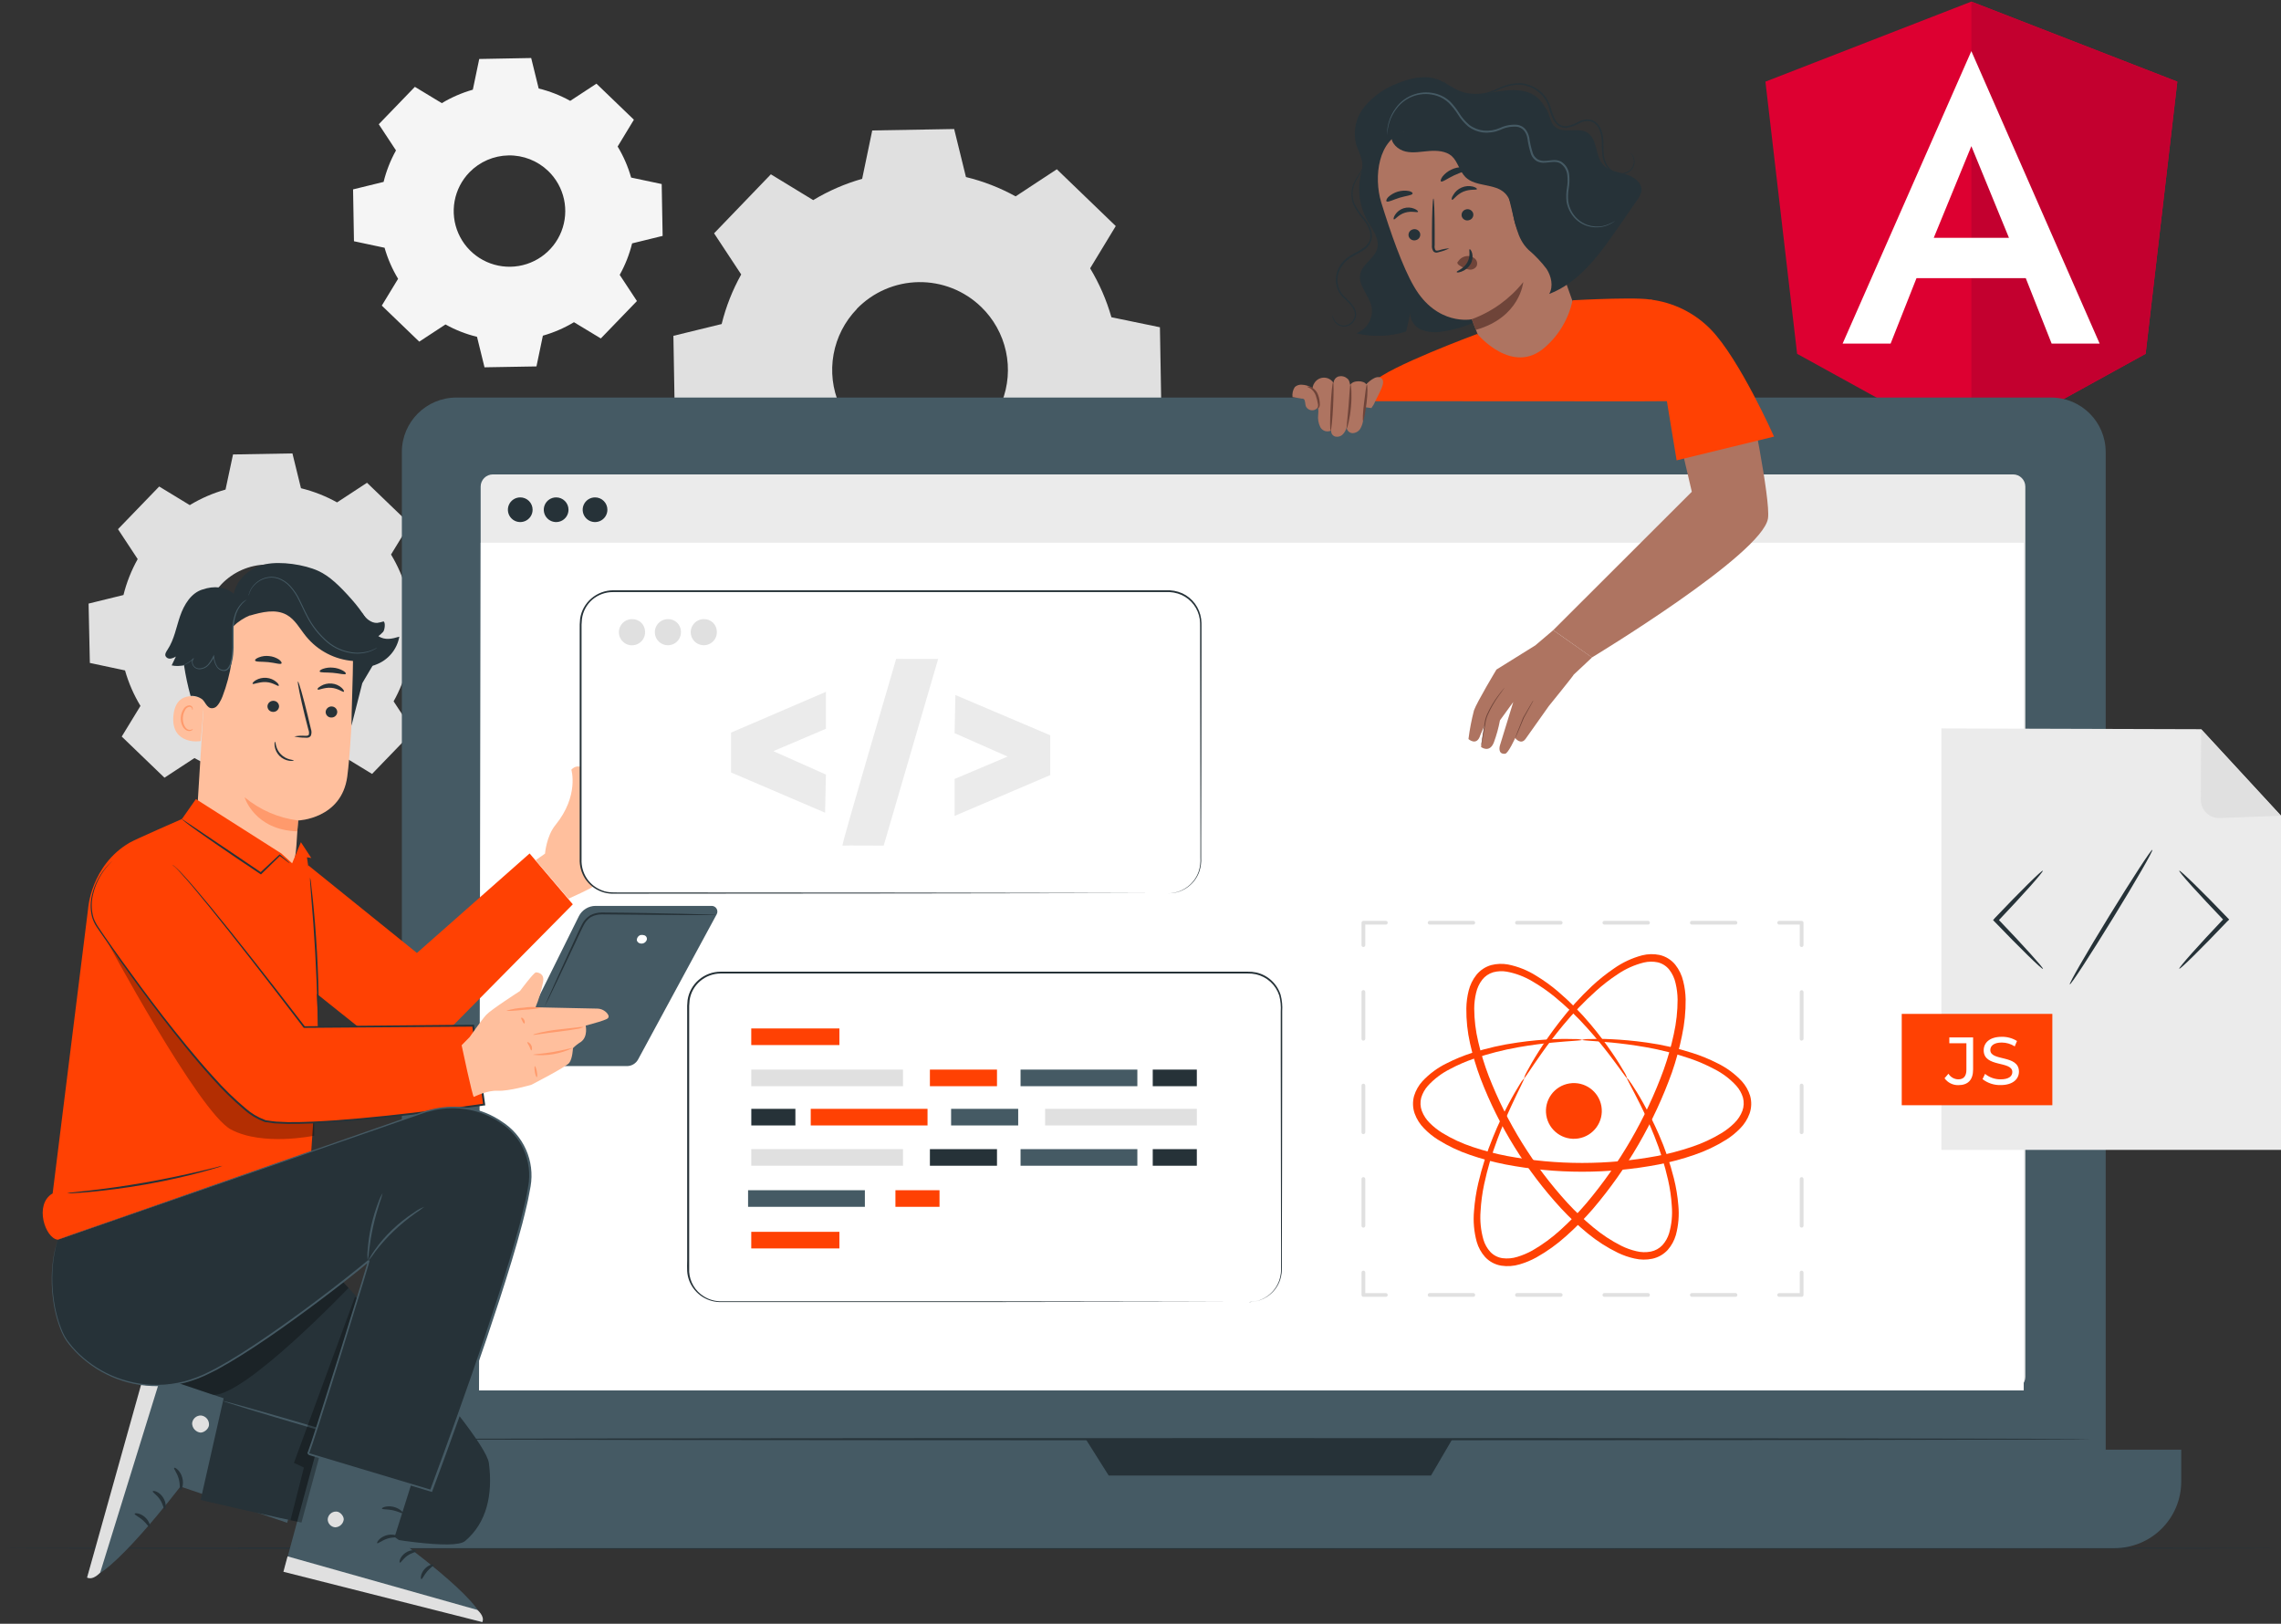 <svg width="715" height="509" viewBox="0 0 715 509" fill="none" xmlns="http://www.w3.org/2000/svg">
<rect x="0" y="0" width="715" height="509" fill="#333333" stroke="none"/>
<path d="M617.942 0.498L553.388 25.592L563.319 110.91L617.942 141.022L672.565 110.91L682.497 25.592L617.942 0.498Z" fill="#DD0031"/>
<path d="M617.94 0.498V141.022L672.563 110.91L682.495 25.592L617.94 0.498Z" fill="#C3002F"/>
<path d="M617.938 16.023L577.583 107.715H592.629L600.742 87.198H634.996L643.108 107.715H658.155L617.938 16.023ZM629.726 74.551H606.151L617.938 45.815L629.726 74.551Z" fill="white"/>
<path d="M254.904 62.73C259.698 59.832 264.86 57.589 270.251 56.059L273.409 40.891L299.089 40.445L302.788 55.497C308.226 56.813 313.462 58.851 318.357 61.557L331.273 53.059L349.744 70.865L341.712 84.111C344.606 88.904 346.849 94.061 348.381 99.444L363.587 102.586L364.033 128.211L349.004 131.892C347.667 137.327 345.606 142.559 342.874 147.447L351.387 160.401L333.551 178.84L320.283 170.81C315.488 173.704 310.327 175.943 304.936 177.468L301.766 192.637L276.098 193.083L272.399 178.043C266.959 176.705 261.723 174.647 256.83 171.924L243.82 180.434L225.349 162.628L233.393 149.393C230.496 144.601 228.253 139.445 226.723 134.06L211.529 130.907L211.083 105.27L226.207 101.578C227.548 96.147 229.61 90.92 232.336 86.034L223.835 73.139L241.636 54.641L254.904 62.73ZM268.583 96.865C264.798 100.778 262.261 105.723 261.291 111.075C260.321 116.428 260.963 121.947 263.136 126.935C265.308 131.924 268.914 136.157 273.496 139.099C278.078 142.041 283.432 143.561 288.879 143.466C294.327 143.371 299.624 141.665 304.1 138.565C308.577 135.464 312.032 131.108 314.028 126.047C316.025 120.986 316.473 115.448 315.317 110.132C314.16 104.817 311.451 99.963 307.531 96.185C304.934 93.672 301.865 91.694 298.502 90.365C295.138 89.036 291.545 88.382 287.928 88.439C284.311 88.497 280.741 89.266 277.422 90.701C274.103 92.137 271.099 94.212 268.583 96.807V96.865Z" fill="#E0E0E0"/>
<path d="M138.466 32.346C141.513 30.512 144.79 29.088 148.212 28.114L150.22 18.49L166.506 18.186L168.854 27.739C172.309 28.585 175.634 29.89 178.741 31.619L186.96 26.227L198.702 37.528L193.606 45.932C195.445 48.972 196.867 52.245 197.833 55.662L207.415 57.69L207.708 73.949L198.139 76.293C197.292 79.742 195.984 83.062 194.252 86.164L199.653 94.369L188.334 106.092L179.915 101.004C176.867 102.833 173.59 104.252 170.169 105.224L168.161 114.86L151.875 115.141L149.527 105.588C146.072 104.742 142.747 103.437 139.64 101.708L131.421 107.1L119.679 95.799L124.787 87.395C122.946 84.355 121.52 81.082 120.548 77.665L110.955 75.625L110.673 59.366L120.243 57.022C121.09 53.573 122.397 50.253 124.129 47.152L118.728 38.946L130.047 27.224L138.466 32.323V32.346ZM147.155 54.009C144.744 56.489 143.125 59.628 142.503 63.028C141.881 66.428 142.284 69.936 143.661 73.106C145.038 76.277 147.326 78.969 150.237 80.84C153.148 82.711 156.549 83.677 160.01 83.616C163.472 83.555 166.837 82.47 169.68 80.498C172.523 78.526 174.715 75.755 175.979 72.538C177.243 69.321 177.522 65.801 176.78 62.425C176.039 59.049 174.31 55.969 171.813 53.575C168.479 50.383 164.014 48.636 159.395 48.717C154.775 48.799 150.375 50.701 147.155 54.009Z" fill="#F5F5F5"/>
<path d="M59.552 158.296C63.033 156.196 66.781 154.571 70.695 153.467L73.043 142.459L91.666 142.131L94.343 153.045C98.295 154.013 102.098 155.508 105.651 157.488L115.044 151.333L128.442 164.228L122.571 173.829C124.675 177.304 126.303 181.045 127.409 184.953L138.434 187.298L138.763 205.889L127.831 208.574C126.859 212.514 125.362 216.307 123.381 219.851L129.546 229.229L116.63 242.604L107.013 236.743C103.532 238.844 99.784 240.468 95.87 241.572L93.522 252.626L74.899 252.955L72.245 242.076C68.298 241.106 64.499 239.611 60.949 237.634L51.556 243.788L38.158 230.893L44.029 221.281C41.925 217.806 40.298 214.064 39.191 210.156L28.166 207.812L27.767 189.208L38.698 186.524C39.675 182.587 41.176 178.798 43.16 175.259L36.984 165.881L49.9 152.506L59.529 158.367L59.552 158.296ZM69.486 183.066C66.747 185.902 64.912 189.486 64.212 193.363C63.513 197.241 63.98 201.238 65.555 204.851C67.131 208.463 69.743 211.528 73.063 213.659C76.382 215.789 80.26 216.89 84.206 216.821C88.152 216.752 91.989 215.517 95.231 213.272C98.475 211.027 100.978 207.873 102.426 204.208C103.874 200.543 104.202 196.532 103.367 192.681C102.532 188.83 100.573 185.313 97.737 182.573C95.851 180.752 93.623 179.319 91.182 178.358C88.74 177.396 86.133 176.925 83.509 176.971C80.885 177.017 78.296 177.578 75.889 178.624C73.483 179.67 71.307 181.179 69.486 183.066Z" fill="#E0E0E0"/>
<path d="M714.924 485.305C714.924 485.481 554.868 485.61 357.484 485.61C160.1 485.61 0.001 485.481 0.001 485.305C0.001 485.129 160.024 485 357.484 485C554.944 485 714.924 485.141 714.924 485.305Z" fill="#263238"/>
<path d="M642.938 124.619H143.072C133.623 124.619 125.964 132.266 125.964 141.699V460.138C125.964 469.57 133.623 477.217 143.072 477.217H642.938C652.386 477.217 660.046 469.57 660.046 460.138V141.699C660.046 132.266 652.386 124.619 642.938 124.619Z" fill="#455A64"/>
<path d="M105.085 454.444H683.728V464.432C683.728 469.966 681.526 475.273 677.606 479.186C673.686 483.099 668.37 485.298 662.827 485.298H125.986C120.442 485.298 115.126 483.099 111.207 479.186C107.287 475.273 105.085 469.966 105.085 464.432V454.444Z" fill="#455A64"/>
<path d="M340.343 451.133L347.529 462.539H448.568L455.238 451.133H340.343Z" fill="#263238"/>
<path d="M631.016 148.712H154.505C152.384 148.712 150.665 150.428 150.665 152.545V431.608C150.665 433.725 152.384 435.442 154.505 435.442H631.016C633.137 435.442 634.856 433.725 634.856 431.608V152.545C634.856 150.428 633.137 148.712 631.016 148.712Z" fill="#EBEBEB"/>
<path d="M634.354 435.856H150.151L150.68 170.133H634.354V435.856Z" fill="white"/>
<path d="M190.393 159.787C190.393 160.552 190.166 161.3 189.74 161.936C189.314 162.572 188.709 163.068 188.001 163.361C187.293 163.654 186.514 163.73 185.762 163.581C185.011 163.432 184.32 163.063 183.778 162.522C183.237 161.981 182.868 161.292 182.718 160.542C182.568 159.791 182.645 159.013 182.939 158.307C183.232 157.6 183.728 156.996 184.366 156.571C185.003 156.145 185.752 155.919 186.518 155.919C187.028 155.917 187.532 156.016 188.003 156.21C188.474 156.404 188.902 156.689 189.262 157.048C189.622 157.408 189.907 157.835 190.101 158.305C190.296 158.775 190.395 159.279 190.393 159.787Z" fill="#263238"/>
<path d="M166.95 159.787C166.95 160.552 166.723 161.3 166.297 161.936C165.871 162.572 165.266 163.068 164.558 163.361C163.85 163.654 163.071 163.73 162.319 163.581C161.567 163.432 160.877 163.063 160.335 162.522C159.793 161.981 159.424 161.292 159.275 160.542C159.125 159.791 159.202 159.013 159.495 158.307C159.788 157.6 160.285 156.996 160.922 156.571C161.56 156.145 162.309 155.919 163.075 155.919C163.584 155.917 164.089 156.016 164.56 156.21C165.031 156.404 165.458 156.689 165.818 157.048C166.179 157.408 166.464 157.835 166.658 158.305C166.852 158.775 166.951 159.279 166.95 159.787Z" fill="#263238"/>
<path d="M178.202 159.787C178.202 160.552 177.975 161.3 177.549 161.936C177.123 162.572 176.518 163.068 175.81 163.361C175.102 163.654 174.323 163.73 173.571 163.581C172.819 163.432 172.129 163.063 171.587 162.522C171.045 161.981 170.676 161.292 170.527 160.542C170.377 159.791 170.454 159.013 170.747 158.307C171.04 157.6 171.537 156.996 172.174 156.571C172.811 156.145 173.561 155.919 174.327 155.919C174.836 155.917 175.341 156.016 175.812 156.21C176.282 156.404 176.71 156.689 177.07 157.048C177.431 157.408 177.716 157.835 177.91 158.305C178.104 158.775 178.203 159.279 178.202 159.787Z" fill="#263238"/>
<path d="M655.455 451.138C655.455 451.337 536.861 451.49 390.721 451.49C244.581 451.49 125.964 451.337 125.964 451.138C125.964 450.939 244.475 450.798 390.721 450.798C536.967 450.798 655.455 450.95 655.455 451.138Z" fill="#263238"/>
<path d="M564.733 406.521H557.688C557.532 406.521 557.383 406.459 557.273 406.349C557.162 406.239 557.101 406.09 557.101 405.935C557.101 405.779 557.162 405.63 557.273 405.52C557.383 405.41 557.532 405.349 557.688 405.349H564.146V398.901C564.146 398.746 564.208 398.597 564.318 398.487C564.428 398.377 564.577 398.315 564.733 398.315C564.889 398.315 565.038 398.377 565.148 398.487C565.258 398.597 565.32 398.746 565.32 398.901V405.935C565.32 406.09 565.258 406.239 565.148 406.349C565.038 406.459 564.889 406.521 564.733 406.521Z" fill="#E0E0E0"/>
<path d="M543.986 406.519H530.319C530.163 406.519 530.014 406.457 529.904 406.347C529.794 406.237 529.732 406.088 529.732 405.933C529.732 405.777 529.794 405.628 529.904 405.518C530.014 405.408 530.163 405.346 530.319 405.346H544.01C544.166 405.346 544.315 405.408 544.425 405.518C544.535 405.628 544.597 405.777 544.597 405.933C544.597 406.088 544.535 406.237 544.425 406.347C544.315 406.457 544.166 406.519 544.01 406.519H543.986ZM516.592 406.519H502.901C502.746 406.519 502.596 406.457 502.486 406.347C502.376 406.237 502.314 406.088 502.314 405.933C502.314 405.777 502.376 405.628 502.486 405.518C502.596 405.408 502.746 405.346 502.901 405.346H516.592C516.748 405.346 516.897 405.408 517.008 405.518C517.118 405.628 517.18 405.777 517.18 405.933C517.18 406.088 517.118 406.237 517.008 406.347C516.897 406.457 516.748 406.519 516.592 406.519ZM489.198 406.519H475.507C475.352 406.519 475.202 406.457 475.092 406.347C474.982 406.237 474.92 406.088 474.92 405.933C474.92 405.777 474.982 405.628 475.092 405.518C475.202 405.408 475.352 405.346 475.507 405.346H489.222C489.378 405.346 489.527 405.408 489.637 405.518C489.747 405.628 489.809 405.777 489.809 405.933C489.809 406.088 489.747 406.237 489.637 406.347C489.527 406.457 489.378 406.519 489.222 406.519H489.198ZM461.805 406.519H448.125C447.969 406.519 447.82 406.457 447.71 406.347C447.6 406.237 447.538 406.088 447.538 405.933C447.538 405.777 447.6 405.628 447.71 405.518C447.82 405.408 447.969 405.346 448.125 405.346H461.816C461.972 405.346 462.121 405.408 462.231 405.518C462.342 405.628 462.403 405.777 462.403 405.933C462.403 406.088 462.342 406.237 462.231 406.347C462.121 406.457 461.972 406.519 461.816 406.519H461.805Z" fill="#E0E0E0"/>
<path d="M434.411 406.521H427.365C427.21 406.521 427.06 406.459 426.95 406.349C426.84 406.239 426.778 406.09 426.778 405.935V398.901C426.778 398.746 426.84 398.597 426.95 398.487C427.06 398.377 427.21 398.315 427.365 398.315C427.521 398.315 427.67 398.377 427.781 398.487C427.891 398.597 427.953 398.746 427.953 398.901V405.349H434.411C434.566 405.349 434.716 405.41 434.826 405.52C434.936 405.63 434.998 405.779 434.998 405.935C434.998 406.09 434.936 406.239 434.826 406.349C434.716 406.459 434.566 406.521 434.411 406.521Z" fill="#E0E0E0"/>
<path d="M427.365 384.837C427.211 384.834 427.063 384.771 426.954 384.662C426.844 384.552 426.781 384.405 426.778 384.251V369.586C426.778 369.43 426.84 369.281 426.95 369.171C427.06 369.061 427.21 369 427.365 369C427.521 369 427.67 369.061 427.781 369.171C427.891 369.281 427.953 369.43 427.953 369.586V384.251C427.953 384.406 427.891 384.555 427.781 384.665C427.67 384.775 427.521 384.837 427.365 384.837ZM427.365 355.531C427.21 355.531 427.06 355.469 426.95 355.359C426.84 355.249 426.778 355.1 426.778 354.945V340.292C426.778 340.136 426.84 339.987 426.95 339.877C427.06 339.767 427.21 339.705 427.365 339.705C427.521 339.705 427.67 339.767 427.781 339.877C427.891 339.987 427.953 340.136 427.953 340.292V354.945C427.946 355.096 427.882 355.239 427.772 355.344C427.663 355.449 427.517 355.507 427.365 355.507V355.531ZM427.365 326.225C427.211 326.222 427.063 326.159 426.954 326.05C426.844 325.94 426.781 325.793 426.778 325.639V310.95C426.778 310.795 426.84 310.646 426.95 310.536C427.06 310.426 427.21 310.364 427.365 310.364C427.521 310.364 427.67 310.426 427.781 310.536C427.891 310.646 427.953 310.795 427.953 310.95V325.615C427.953 325.771 427.891 325.92 427.781 326.03C427.67 326.139 427.521 326.201 427.365 326.201V326.225Z" fill="#E0E0E0"/>
<path d="M427.365 296.868C427.21 296.868 427.06 296.806 426.95 296.696C426.84 296.586 426.778 296.437 426.778 296.282V289.248C426.781 289.094 426.844 288.946 426.954 288.837C427.063 288.728 427.211 288.665 427.365 288.662H434.411C434.566 288.662 434.716 288.724 434.826 288.834C434.936 288.944 434.998 289.093 434.998 289.248C434.998 289.404 434.936 289.553 434.826 289.663C434.716 289.773 434.566 289.834 434.411 289.834H427.953V296.282C427.953 296.437 427.891 296.586 427.781 296.696C427.67 296.806 427.521 296.868 427.365 296.868Z" fill="#E0E0E0"/>
<path d="M543.986 289.834H530.319C530.163 289.834 530.014 289.773 529.904 289.663C529.794 289.553 529.732 289.404 529.732 289.248C529.732 289.093 529.794 288.944 529.904 288.834C530.014 288.724 530.163 288.662 530.319 288.662H544.01C544.166 288.662 544.315 288.724 544.425 288.834C544.535 288.944 544.597 289.093 544.597 289.248C544.597 289.327 544.581 289.405 544.55 289.478C544.519 289.551 544.474 289.616 544.417 289.671C544.36 289.726 544.292 289.769 544.218 289.797C544.144 289.825 544.065 289.838 543.986 289.834ZM516.592 289.834H502.901C502.746 289.834 502.596 289.773 502.486 289.663C502.376 289.553 502.314 289.404 502.314 289.248C502.314 289.093 502.376 288.944 502.486 288.834C502.596 288.724 502.746 288.662 502.901 288.662H516.592C516.748 288.662 516.897 288.724 517.008 288.834C517.118 288.944 517.18 289.093 517.18 289.248C517.18 289.404 517.118 289.553 517.008 289.663C516.897 289.773 516.748 289.834 516.592 289.834ZM489.198 289.834H475.507C475.352 289.834 475.202 289.773 475.092 289.663C474.982 289.553 474.92 289.404 474.92 289.248C474.92 289.093 474.982 288.944 475.092 288.834C475.202 288.724 475.352 288.662 475.507 288.662H489.222C489.378 288.662 489.527 288.724 489.637 288.834C489.747 288.944 489.809 289.093 489.809 289.248C489.809 289.404 489.747 289.553 489.637 289.663C489.527 289.773 489.378 289.834 489.222 289.834H489.198ZM461.805 289.834H448.125C447.969 289.834 447.82 289.773 447.71 289.663C447.6 289.553 447.538 289.404 447.538 289.248C447.538 289.093 447.6 288.944 447.71 288.834C447.82 288.724 447.969 288.662 448.125 288.662H461.816C461.972 288.662 462.121 288.724 462.231 288.834C462.342 288.944 462.403 289.093 462.403 289.248C462.403 289.326 462.388 289.403 462.358 289.475C462.327 289.547 462.283 289.612 462.227 289.667C462.172 289.721 462.105 289.764 462.033 289.793C461.96 289.822 461.883 289.836 461.805 289.834Z" fill="#E0E0E0"/>
<path d="M564.733 296.868C564.577 296.868 564.428 296.806 564.318 296.696C564.208 296.586 564.146 296.437 564.146 296.282V289.834H557.688C557.532 289.834 557.383 289.773 557.273 289.663C557.162 289.553 557.101 289.404 557.101 289.248C557.101 289.093 557.162 288.944 557.273 288.834C557.383 288.724 557.532 288.662 557.688 288.662H564.733C564.888 288.665 565.035 288.728 565.145 288.837C565.254 288.946 565.317 289.094 565.32 289.248V296.282C565.32 296.437 565.258 296.586 565.148 296.696C565.038 296.806 564.889 296.868 564.733 296.868Z" fill="#E0E0E0"/>
<path d="M564.738 384.833C564.583 384.833 564.433 384.771 564.323 384.661C564.213 384.551 564.151 384.402 564.151 384.246V369.582C564.151 369.426 564.213 369.277 564.323 369.167C564.433 369.057 564.583 368.996 564.738 368.996C564.894 368.996 565.044 369.057 565.154 369.167C565.264 369.277 565.326 369.426 565.326 369.582V384.246C565.323 384.401 565.26 384.548 565.15 384.658C565.041 384.767 564.893 384.83 564.738 384.833ZM564.738 355.527C564.583 355.527 564.433 355.465 564.323 355.355C564.213 355.245 564.151 355.096 564.151 354.94V340.287C564.151 340.132 564.213 339.983 564.323 339.873C564.433 339.763 564.583 339.701 564.738 339.701C564.894 339.701 565.044 339.763 565.154 339.873C565.264 339.983 565.326 340.132 565.326 340.287V354.94C565.319 355.092 565.255 355.235 565.146 355.34C565.036 355.445 564.89 355.503 564.738 355.503V355.527ZM564.738 326.221C564.583 326.221 564.433 326.159 564.323 326.049C564.213 325.939 564.151 325.79 564.151 325.634V310.982C564.151 310.826 564.213 310.677 564.323 310.567C564.433 310.457 564.583 310.395 564.738 310.395C564.894 310.395 565.044 310.457 565.154 310.567C565.264 310.677 565.326 310.826 565.326 310.982V325.634C565.317 325.784 565.251 325.924 565.142 326.026C565.033 326.129 564.888 326.186 564.738 326.185V326.221Z" fill="#E0E0E0"/>
<path d="M428.167 50.208C426.7 53.172 425.974 56.447 426.051 59.752C426.129 63.057 427.008 66.295 428.613 69.187C430.199 71.953 432.559 74.86 431.702 77.955C430.844 81.05 427.146 82.644 426.406 85.774C425.537 89.419 429.153 92.502 429.928 96.136C430.243 97.871 429.931 99.661 429.047 101.187C428.163 102.714 426.765 103.877 425.103 104.471C430.276 105.721 435.694 105.53 440.766 103.92C441.248 101.798 441.741 99.688 442.222 97.567C441.612 99.841 443.197 102.255 445.31 103.275C447.517 104.154 449.932 104.374 452.262 103.908C457.879 103.087 463.233 100.993 467.914 97.786C472.595 94.58 476.479 90.347 479.268 85.41" fill="#263238"/>
<path d="M494.884 49.832C493.122 47.968 490.927 46.503 489.365 44.463C486.019 40.079 485.842 33.456 481.369 30.185C478.187 27.841 473.842 28.04 469.92 28.614C465.999 29.189 461.889 30.044 458.178 28.755C455.431 27.817 453.176 25.801 450.452 24.851C446.554 23.492 442.233 24.465 438.346 26.024C434.321 27.477 430.735 29.934 427.931 33.163C426.55 34.777 425.569 36.693 425.067 38.756C424.565 40.819 424.557 42.971 425.043 45.037C425.606 47.018 426.733 48.835 426.98 50.898C427.262 53.149 426.428 55.388 426.334 57.651C426.296 60.048 427.062 62.389 428.512 64.301C429.961 66.213 432.009 67.586 434.33 68.201L476.601 89.489C483.118 88.938 495.389 80.111 497.737 74.003C500.085 67.896 499.357 54.521 494.884 49.832Z" fill="#263238"/>
<path d="M432.99 63.55C430.466 55.344 432.086 43.528 440.435 41.277L467.887 37.972C469.111 37.626 470.421 37.76 471.549 38.346C472.678 38.932 473.539 39.926 473.958 41.125L494.823 99.737C494.937 99.848 495.074 99.932 495.224 99.984C495.375 100.037 495.535 100.055 495.693 100.038C495.851 100.021 496.003 99.97 496.139 99.887C496.275 99.805 496.391 99.694 496.479 99.561C496.53 99.504 496.598 99.465 496.673 99.45C496.748 99.435 496.826 99.445 496.895 99.478C496.964 99.511 497.02 99.565 497.056 99.633C497.091 99.701 497.103 99.779 497.09 99.854C496.174 105.293 497.242 118 480.804 119.079C477.128 119.313 469.907 119.606 467.887 116.195L463.989 106.817C462.087 101.999 461.335 100.018 461.359 100.065C461.382 100.112 450.415 102.304 443.229 89.808C439.589 83.607 435.797 72.635 432.99 63.55Z" fill="#AE7461"/>
<path d="M441.589 74.158C441.756 74.614 442.097 74.984 442.537 75.189C442.978 75.393 443.481 75.415 443.937 75.249C444.161 75.182 444.37 75.071 444.55 74.923C444.731 74.775 444.88 74.593 444.989 74.386C445.099 74.18 445.166 73.954 445.187 73.722C445.208 73.49 445.182 73.255 445.112 73.033C444.945 72.578 444.604 72.207 444.164 72.002C443.723 71.798 443.219 71.777 442.763 71.943C442.539 72.01 442.331 72.12 442.151 72.268C441.97 72.416 441.821 72.599 441.711 72.805C441.602 73.011 441.535 73.237 441.514 73.469C441.493 73.702 441.519 73.936 441.589 74.158Z" fill="#263238"/>
<path d="M458.226 67.911C458.309 68.136 458.435 68.343 458.598 68.52C458.761 68.696 458.957 68.838 459.175 68.939C459.394 69.039 459.63 69.095 459.87 69.104C460.11 69.113 460.349 69.074 460.575 68.99C460.799 68.924 461.009 68.814 461.19 68.666C461.371 68.519 461.521 68.336 461.631 68.13C461.74 67.923 461.807 67.697 461.827 67.464C461.848 67.231 461.821 66.996 461.749 66.774C461.582 66.319 461.241 65.948 460.801 65.743C460.36 65.539 459.857 65.518 459.4 65.684C459.176 65.752 458.967 65.864 458.787 66.013C458.606 66.162 458.457 66.346 458.348 66.553C458.238 66.76 458.171 66.987 458.151 67.22C458.13 67.453 458.155 67.688 458.226 67.911Z" fill="#263238"/>
<path d="M436.903 68.781C437.221 68.992 438.313 67.292 440.426 66.659C442.54 66.026 444.36 66.753 444.501 66.389C444.571 66.225 444.172 65.78 443.326 65.428C442.258 64.989 441.069 64.939 439.968 65.287C438.87 65.639 437.928 66.359 437.303 67.327C436.81 68.101 436.751 68.687 436.903 68.781Z" fill="#263238"/>
<path d="M455.173 62.623C455.537 62.787 456.535 60.982 458.696 60.079C460.856 59.176 462.853 59.657 462.97 59.282C463.029 59.106 462.571 58.719 461.678 58.485C460.502 58.198 459.265 58.305 458.156 58.789C457.042 59.258 456.117 60.083 455.526 61.134C454.962 61.955 454.95 62.552 455.173 62.623Z" fill="#263238"/>
<path d="M454.317 77.845C453.223 77.911 452.142 78.116 451.099 78.455C450.606 78.584 450.125 78.666 449.925 78.373C449.697 77.908 449.623 77.382 449.714 76.872C449.714 75.559 449.714 74.2 449.714 72.758C449.714 66.897 449.55 62.208 449.315 62.208C449.08 62.208 448.868 66.897 448.857 72.758C448.857 74.188 448.857 75.548 448.857 76.861C448.777 77.539 448.939 78.224 449.315 78.795C449.449 78.933 449.612 79.04 449.793 79.106C449.974 79.173 450.168 79.199 450.36 79.182C450.648 79.147 450.932 79.08 451.205 78.982C452.285 78.731 453.33 78.349 454.317 77.845Z" fill="#263238"/>
<path d="M461.286 100.074C467.652 97.751 473.254 93.724 477.478 88.433C477.478 88.433 476.515 99.499 462.601 103.403L461.286 100.074Z" fill="#6F4439"/>
<path d="M457.027 82.017C457.337 81.496 457.774 81.061 458.298 80.754C458.821 80.447 459.414 80.276 460.021 80.258C460.449 80.24 460.877 80.306 461.28 80.453C461.683 80.6 462.053 80.825 462.369 81.114C462.686 81.405 462.903 81.789 462.987 82.21C463.071 82.631 463.02 83.069 462.839 83.459C462.579 83.861 462.203 84.174 461.76 84.356C461.317 84.538 460.829 84.581 460.361 84.479C459.388 84.271 458.466 83.873 457.649 83.306C457.403 83.183 457.183 83.011 457.003 82.802C456.916 82.707 456.861 82.587 456.844 82.459C456.827 82.332 456.85 82.202 456.909 82.087" fill="#6F4439"/>
<path d="M460.668 78.12C460.351 78.214 461.103 80.219 459.928 82.282C458.754 84.345 456.511 84.966 456.605 85.248C456.699 85.529 457.228 85.447 458.144 85.13C459.326 84.697 460.321 83.868 460.962 82.786C461.559 81.741 461.731 80.507 461.443 79.339C461.208 78.46 460.797 78.062 460.668 78.12Z" fill="#263238"/>
<path d="M451.652 56.863C452.098 57.215 453.66 55.961 455.785 54.976C457.911 53.991 459.872 53.534 459.872 52.96C459.872 52.69 459.32 52.444 458.404 52.397C457.209 52.376 456.026 52.637 454.952 53.159C453.863 53.664 452.906 54.414 452.157 55.351C451.652 56.09 451.488 56.676 451.652 56.863Z" fill="#263238"/>
<path d="M434.662 63.145C435.202 63.461 436.752 62.571 438.737 61.973C440.721 61.375 442.506 61.269 442.776 60.718C442.893 60.449 442.506 60.085 441.66 59.886C440.496 59.673 439.297 59.736 438.161 60.07C437.025 60.404 435.983 60.999 435.12 61.809C434.533 62.477 434.427 62.992 434.662 63.145Z" fill="#263238"/>
<path d="M473.955 37.357C471.9 36.091 469.258 36.184 466.91 36.36C456.455 37.151 446.131 39.182 436.157 42.409C435.887 44.871 438.189 46.957 440.619 47.508C443.05 48.059 445.563 47.508 448.04 47.333C450.518 47.157 453.265 47.333 455.085 48.95C456.905 50.568 457.492 53.639 459.359 55.515C462.565 58.703 468.577 57.379 471.771 60.59C474.178 63.005 473.943 66.921 474.953 70.18C475.55 72.031 476.575 73.717 477.946 75.1C479.317 76.483 480.995 77.524 482.843 78.139C485.808 79.065 489.012 78.865 491.838 77.576L478.17 43.581C477.254 41.202 476.174 38.681 473.955 37.357Z" fill="#263238"/>
<path d="M509.597 54.63C507.096 53.903 504.254 53.587 502.552 51.688C499.992 48.921 500.825 43.846 497.726 41.677C494.907 39.708 490.399 42.005 487.663 39.919C485.514 38.301 485.913 35.781 484.586 34.057C483.259 32.334 479.772 31.982 477.929 33.131L473.009 62.156C475.04 70.15 475.463 74.722 479.068 78.262C481.188 80.049 483.101 82.066 484.774 84.276C486.289 86.621 486.97 89.704 485.62 92.142C495.013 88.555 501.354 79.81 507.084 71.522L513.154 62.765C513.856 61.901 514.336 60.879 514.552 59.788C514.787 57.244 512.086 55.357 509.597 54.63Z" fill="#263238"/>
<path d="M506.229 69.242C505.956 69.489 505.657 69.705 505.337 69.887C504.435 70.439 503.447 70.836 502.413 71.059C500.772 71.407 499.068 71.322 497.47 70.813C495.345 70.122 493.541 68.69 492.386 66.781C491.705 65.681 491.25 64.458 491.047 63.182C490.899 61.8 490.939 60.404 491.164 59.032C491.405 57.614 491.441 56.17 491.27 54.742C491.182 54.009 490.931 53.306 490.535 52.683C490.138 52.06 489.607 51.534 488.98 51.143C487.63 50.44 485.974 50.897 484.284 51.002C483.384 51.096 482.477 50.92 481.677 50.498C480.897 50.007 480.29 49.286 479.939 48.435C479.386 46.749 478.992 45.014 478.765 43.254C478.602 42.398 478.236 41.594 477.696 40.909C477.138 40.27 476.366 39.853 475.524 39.737C473.744 39.588 471.957 39.916 470.346 40.687C468.668 41.41 466.836 41.704 465.015 41.542C463.257 41.346 461.585 40.678 460.177 39.608C458.9 38.506 457.806 37.208 456.937 35.763C456.124 34.498 455.184 33.32 454.13 32.246C453.093 31.261 451.85 30.516 450.49 30.066C448.222 29.306 445.77 29.281 443.487 29.995C441.203 30.709 439.204 32.124 437.774 34.04C436.775 35.327 436.012 36.779 435.519 38.33C435.115 39.664 434.874 41.042 434.803 42.433C434.786 42.344 434.786 42.253 434.803 42.164C434.803 41.976 434.803 41.706 434.803 41.343C434.856 40.303 435.029 39.272 435.32 38.272C435.784 36.65 436.544 35.128 437.562 33.782C439.022 31.782 441.078 30.294 443.436 29.532C445.794 28.77 448.333 28.772 450.69 29.539C452.122 30.014 453.435 30.789 454.541 31.813C455.634 32.941 456.603 34.183 457.43 35.517C458.278 36.878 459.331 38.1 460.553 39.139C461.879 40.141 463.455 40.761 465.109 40.933C466.842 41.088 468.586 40.805 470.182 40.112C471.885 39.302 473.774 38.962 475.653 39.128C476.637 39.277 477.534 39.776 478.178 40.534C478.755 41.279 479.156 42.145 479.352 43.066C479.586 44.798 479.979 46.505 480.526 48.166C480.829 48.911 481.359 49.543 482.041 49.971C482.743 50.343 483.54 50.499 484.331 50.416C485.153 50.416 485.974 50.229 486.82 50.194C487.675 50.112 488.536 50.266 489.309 50.639C490.008 51.065 490.601 51.644 491.043 52.332C491.484 53.021 491.763 53.801 491.857 54.613C492.034 56.092 491.99 57.589 491.728 59.056C491.498 60.383 491.447 61.735 491.575 63.076C491.748 64.32 492.172 65.517 492.82 66.593C493.918 68.434 495.631 69.829 497.658 70.532C499.201 71.046 500.85 71.158 502.448 70.86C503.797 70.557 505.079 70.008 506.229 69.242Z" fill="#455A64"/>
<path d="M511.043 47.983C511.302 48.129 511.523 48.334 511.689 48.581C512.204 49.28 512.442 50.144 512.358 51.008C512.306 51.634 512.1 52.238 511.759 52.766C511.343 53.398 510.751 53.895 510.056 54.196C509.221 54.576 508.297 54.719 507.386 54.609C506.475 54.499 505.611 54.142 504.89 53.575C504.055 52.932 503.39 52.095 502.953 51.137C502.493 50.1 502.234 48.987 502.189 47.854C501.99 45.51 502.401 43.048 501.356 40.751C501.143 40.161 500.81 39.622 500.377 39.168C499.945 38.714 499.422 38.354 498.843 38.113C497.557 37.79 496.195 37.983 495.05 38.652C493.769 39.376 492.37 39.868 490.917 40.106C490.123 40.153 489.333 39.948 488.663 39.52C488.011 39.088 487.465 38.515 487.066 37.843C486.368 36.529 485.844 35.13 485.504 33.682C485.118 32.352 484.449 31.12 483.543 30.071C481.798 28.072 479.353 26.814 476.709 26.555C474.292 26.498 471.897 27.033 469.735 28.114C467.78 29.04 465.692 29.653 463.547 29.931C460.415 30.207 457.286 29.377 454.705 27.586C453.759 26.959 452.935 26.165 452.274 25.242C453.056 26.045 453.913 26.771 454.834 27.41C455.92 28.131 457.107 28.688 458.357 29.063C460.019 29.576 461.768 29.751 463.5 29.579C465.595 29.277 467.631 28.652 469.535 27.727C471.771 26.596 474.251 26.033 476.756 26.086C479.543 26.329 482.126 27.64 483.966 29.743C484.923 30.85 485.632 32.149 486.044 33.553C486.375 34.954 486.88 36.309 487.547 37.586C487.865 38.192 488.345 38.699 488.933 39.051C489.522 39.403 490.196 39.585 490.882 39.578C492.262 39.344 493.59 38.868 494.804 38.172C496.086 37.454 497.597 37.261 499.019 37.632C499.664 37.896 500.248 38.291 500.733 38.791C501.218 39.292 501.594 39.887 501.837 40.539C502.336 41.727 502.591 43.003 502.589 44.291C502.589 45.463 502.589 46.635 502.659 47.807C502.7 48.884 502.935 49.944 503.352 50.937C503.747 51.852 504.36 52.657 505.137 53.282C505.799 53.812 506.594 54.154 507.435 54.269C508.277 54.385 509.134 54.27 509.916 53.938C510.562 53.672 511.116 53.224 511.513 52.649C511.857 52.165 512.067 51.599 512.123 51.008C512.228 50.188 512.041 49.358 511.595 48.663C511.278 48.182 511.019 48.007 511.043 47.983Z" fill="#263238"/>
<path d="M417.678 98.669C417.788 99.562 418.203 100.39 418.852 101.014C419.21 101.381 419.646 101.662 420.128 101.837C420.61 102.011 421.125 102.074 421.635 102.022C422.304 101.919 422.931 101.634 423.447 101.197C423.963 100.761 424.348 100.19 424.559 99.548C424.789 98.804 424.747 98.002 424.441 97.286C424.11 96.497 423.627 95.78 423.021 95.176C421.846 93.875 420.05 92.679 419.263 90.616C418.857 89.568 418.675 88.446 418.73 87.323C418.784 86.201 419.074 85.102 419.58 84.098C420.111 83.035 420.835 82.081 421.717 81.285C422.639 80.496 423.657 79.826 424.747 79.292C425.795 78.785 426.794 78.18 427.729 77.487C428.608 76.828 429.227 75.882 429.479 74.814C429.643 73.772 429.513 72.704 429.103 71.731C428.717 70.774 428.195 69.878 427.553 69.07C426.252 67.586 425.143 65.943 424.254 64.182C423.595 62.549 423.443 60.756 423.819 59.036C424.169 57.641 424.778 56.325 425.616 55.156C426.215 54.28 426.753 53.363 427.224 52.413C427.593 51.593 427.793 50.708 427.811 49.81C427.811 49.81 427.811 49.81 427.811 49.986C427.827 50.161 427.827 50.338 427.811 50.514C427.786 51.197 427.631 51.869 427.353 52.495C426.922 53.474 426.407 54.416 425.815 55.308C425.038 56.465 424.473 57.751 424.148 59.106C423.824 60.743 423.991 62.44 424.629 63.983C425.53 65.691 426.634 67.285 427.917 68.73C428.594 69.576 429.144 70.516 429.549 71.52C430.011 72.586 430.154 73.763 429.96 74.908C429.71 76.118 429.041 77.201 428.07 77.967C427.098 78.683 426.065 79.311 424.982 79.843C423.933 80.348 422.954 80.987 422.07 81.742C421.24 82.492 420.559 83.391 420.062 84.391C419.586 85.322 419.31 86.343 419.254 87.387C419.197 88.431 419.36 89.475 419.733 90.452C420.426 92.351 422.081 93.511 423.349 94.883C423.988 95.536 424.491 96.309 424.829 97.157C425.159 97.968 425.189 98.87 424.911 99.701C424.669 100.408 424.234 101.034 423.655 101.508C423.077 101.982 422.377 102.286 421.635 102.385C420.733 102.442 419.839 102.174 419.118 101.63C418.396 101.086 417.894 100.302 417.702 99.419C417.644 99.173 417.636 98.918 417.678 98.669Z" fill="#263238"/>
<path d="M427.272 125.756C427.272 125.756 426.544 124.303 430.653 119.719C434.763 115.136 463.073 104.668 463.073 104.668C463.073 104.668 474.087 117.961 484.314 108.829C488.71 104.994 491.735 99.834 492.932 94.129C492.932 94.129 517.931 92.734 518.459 94.364L525.152 125.744L513.41 125.803L427.272 125.756Z" fill="#FF4103"/>
<path d="M486.87 197.531L530.315 154.158L524.773 130.432L548.187 123.551C548.187 123.551 555.114 156.701 554.187 162.527C552.39 173.828 499 206.1 499 206.1L486.87 197.531Z" fill="#AE7461"/>
<path d="M517.253 93.901C524.484 94.753 531.201 98.065 536.275 103.279C545.293 112.551 556.084 136.863 556.084 136.863L525.554 144.307L517.253 93.901Z" fill="#FF4103"/>
<path d="M481.298 202.284L469.075 209.892C469.075 209.892 462.922 220.126 462.03 222.693C461.264 225.646 460.687 228.646 460.304 231.672C460.304 231.672 462.957 234.099 464.049 230.359L465.306 227.499L464.249 234.157C464.249 234.157 466.914 236.221 468.276 232.704C469.103 230.459 469.739 228.15 470.179 225.799L474.347 220.067L470.143 233.759C470.143 233.759 469.345 236.525 471.799 236.279C472.774 236.185 474.946 231.356 474.946 231.356C474.946 231.356 476.731 233.7 478.222 231.59L485.49 221.333C485.49 221.333 493.287 211.721 493.31 211.463L499.04 206.094L486.876 197.537L481.604 202.015C481.518 202.122 481.415 202.213 481.298 202.284Z" fill="#AE7461"/>
<path d="M464.299 233.879C464.378 233.626 464.437 233.368 464.475 233.106C464.581 232.566 464.71 231.851 464.875 230.996C465.039 230.14 465.227 229.026 465.426 227.854C465.532 227.256 465.638 226.682 465.755 225.99C465.89 225.339 466.091 224.702 466.354 224.091C467.319 221.942 468.499 219.896 469.877 217.984C470.405 217.245 470.851 216.659 471.145 216.249C471.318 216.046 471.475 215.831 471.614 215.604C471.413 215.779 471.232 215.976 471.074 216.19C470.746 216.577 470.276 217.14 469.736 217.878C468.288 219.769 467.066 221.823 466.096 223.997C465.823 224.623 465.615 225.275 465.473 225.943C465.368 226.588 465.274 227.209 465.18 227.807C464.992 228.979 464.816 230.046 464.675 230.96L464.358 233.094C464.312 233.353 464.292 233.616 464.299 233.879Z" fill="#6F4439"/>
<path d="M480.62 219.558C480.514 219.683 480.42 219.816 480.338 219.957L479.645 221.129C479.07 222.102 478.283 223.474 477.426 224.962L477.32 225.232C476.639 226.908 476.028 228.421 475.606 229.534C475.383 230.085 475.218 230.531 475.113 230.847C475.043 231.005 474.992 231.17 474.96 231.339C475.063 231.199 475.146 231.045 475.207 230.882L475.77 229.605C476.24 228.514 476.874 227.002 477.555 225.326L477.661 225.056C478.518 223.544 479.281 222.173 479.809 221.176C480.079 220.684 480.291 220.274 480.443 220.004C480.596 219.734 480.643 219.57 480.62 219.558Z" fill="#6F4439"/>
<path d="M412.102 122.815C412.16 122.937 412.211 123.062 412.255 123.19C412.46 123.776 412.587 124.387 412.63 125.007C412.607 125.3 412.607 125.594 412.63 125.886C412.696 126.066 412.778 126.238 412.877 126.402C413.228 127.575 413.336 128.808 413.194 130.024C413.036 131.355 413.269 132.703 413.863 133.904C414.184 134.488 414.72 134.925 415.358 135.122C415.995 135.319 416.685 135.26 417.28 134.959C417.227 135.38 417.331 135.806 417.571 136.156C417.811 136.506 418.171 136.756 418.583 136.858C419.003 136.951 419.44 136.933 419.852 136.808C420.263 136.683 420.635 136.454 420.932 136.143C421.519 135.521 421.925 134.751 422.106 133.916C422.121 134.414 422.329 134.886 422.686 135.234C423.043 135.581 423.521 135.777 424.02 135.78C424.521 135.757 425.008 135.607 425.435 135.345C425.863 135.082 426.216 134.716 426.462 134.279C426.949 133.407 427.237 132.438 427.308 131.443C427.431 130.166 427.631 128.897 427.907 127.644C427.907 127.644 429.163 127.844 429.727 127.891C430.502 127.973 429.891 127.891 429.891 127.891C430.379 127.258 430.775 126.56 431.065 125.816C431.864 124.175 432.462 123.131 433.073 121.643C433.531 120.529 433.824 119.415 433.143 118.689C431.476 116.942 428.224 120.494 428.224 120.494C427.766 119.263 423.985 119.052 423.257 120.705C422.951 119.802 423.069 119.275 422.329 118.665C421.968 118.35 421.537 118.124 421.072 118.006C420.607 117.887 420.12 117.88 419.652 117.985C419.189 118.109 418.779 118.381 418.486 118.76C418.193 119.14 418.033 119.605 418.032 120.084C417.725 119.575 417.294 119.153 416.78 118.855C416.266 118.558 415.685 118.395 415.091 118.382C414.496 118.369 413.909 118.507 413.382 118.782C412.855 119.057 412.407 119.46 412.078 119.955C411.824 120.309 411.637 120.706 411.527 121.127C411.473 121.286 411.441 121.452 411.433 121.619C411.448 121.697 411.475 121.773 411.515 121.842C411.726 122.205 411.949 122.51 412.102 122.815Z" fill="#AE7461"/>
<path d="M408.11 120.604C407.703 120.559 407.291 120.602 406.902 120.729C406.513 120.857 406.156 121.066 405.855 121.343C405.259 122.271 405.01 123.379 405.151 124.472C406.325 124.695 406.877 124.73 408.016 124.953C408.262 124.953 408.462 124.953 408.662 125.07C409.19 125.445 409.096 126.7 409.307 127.309C409.533 127.82 409.945 128.226 410.46 128.444C410.975 128.662 411.554 128.675 412.079 128.481C412.594 128.261 413.037 127.897 413.353 127.434C413.669 126.971 413.846 126.428 413.863 125.867C413.862 124.738 413.444 123.649 412.689 122.808C412.117 122.148 411.416 121.612 410.628 121.232C409.84 120.853 408.983 120.64 408.11 120.604Z" fill="#AE7461"/>
<path d="M417.87 119.838C418.081 119.838 418.081 123.261 417.87 127.446C417.659 131.631 417.306 135.03 417.095 135.019C416.884 135.007 416.884 131.596 417.095 127.411C417.306 123.226 417.659 119.826 417.87 119.838Z" fill="#6F4439"/>
<path d="M423.329 120.591C423.54 120.591 423.822 123.674 423.481 127.495C423.141 131.317 422.307 134.317 422.154 134.271C422.002 134.224 422.389 131.188 422.706 127.425C423.023 123.662 423.106 120.591 423.329 120.591Z" fill="#6F4439"/>
<path d="M428.459 120.591C428.67 120.591 428.764 123.17 428.365 126.288C427.966 129.406 427.484 131.903 427.285 131.879C427.085 131.856 427.191 129.3 427.59 126.194C427.989 123.087 428.248 120.579 428.459 120.591Z" fill="#6F4439"/>
<path d="M409.753 121.245C409.753 121.151 410.305 121.034 411.092 121.386C412.079 121.905 412.831 122.782 413.194 123.836C413.556 124.843 413.731 125.908 413.71 126.977C413.616 127.915 412.935 128.15 412.912 128.068C412.888 127.986 413.229 127.657 413.158 126.895C413.014 125.931 412.783 124.981 412.466 124.059C412.159 123.159 411.585 122.374 410.822 121.808C410.223 121.444 409.741 121.339 409.753 121.245Z" fill="#6F4439"/>
<path d="M391.506 304.941H225.804C220.195 304.941 215.647 309.481 215.647 315.081V398.04C215.647 403.64 220.195 408.18 225.804 408.18H391.506C397.116 408.18 401.663 403.64 401.663 398.04V315.081C401.663 309.481 397.116 304.941 391.506 304.941Z" fill="white"/>
<path d="M391.503 408.183C391.503 408.183 391.996 408.183 392.947 408.043C394.786 407.764 396.512 406.985 397.937 405.792C399.362 404.599 400.431 403.038 401.026 401.279C401.473 399.887 401.652 398.424 401.554 396.965C401.554 395.394 401.554 393.718 401.554 391.948C401.554 377.752 401.496 357.238 401.46 331.894C401.46 328.717 401.46 325.47 401.46 322.153V317.1C401.57 315.414 401.412 313.72 400.991 312.083C400.459 310.435 399.508 308.954 398.229 307.785C396.951 306.615 395.39 305.798 393.699 305.413C392.831 305.23 391.944 305.147 391.057 305.167H382.767H335.095H225.895C223.529 305.18 221.244 306.032 219.449 307.57C217.666 309.097 216.498 311.216 216.161 313.537C216.035 314.705 215.992 315.88 216.032 317.054V355.538C216.032 364.674 216.032 373.63 216.032 382.406V395.523C216.032 396.578 216.032 397.68 216.032 398.712C216.13 400.257 216.594 401.756 217.386 403.087C218.178 404.418 219.275 405.542 220.587 406.366C222.324 407.457 224.35 407.997 226.4 407.914H244.682H267.825H309.368L369.522 408.008H385.879L369.522 408.066L309.368 408.16H267.825H226.329C224.177 408.25 222.048 407.686 220.223 406.542C218.377 405.369 216.941 403.653 216.114 401.631C215.706 400.613 215.464 399.536 215.398 398.442C215.327 397.34 215.398 396.297 215.398 395.219C215.398 390.916 215.398 386.579 215.398 382.195V355.632C215.398 346.512 215.398 337.236 215.398 327.803V317.1C215.353 315.895 215.397 314.689 215.527 313.49C215.895 311.017 217.146 308.761 219.049 307.136C220.956 305.503 223.383 304.601 225.895 304.593H335.095H382.767H391.057C391.98 304.573 392.902 304.659 393.805 304.851C395.58 305.258 397.218 306.121 398.557 307.355C399.895 308.589 400.888 310.15 401.437 311.884C401.874 313.566 402.037 315.308 401.918 317.042V322.071C401.918 325.384 401.918 328.631 401.918 331.812C401.918 357.156 401.836 377.67 401.813 391.866C401.813 393.636 401.813 395.312 401.813 396.883C401.898 398.363 401.707 399.846 401.249 401.256C400.491 403.474 398.985 405.359 396.987 406.589C395.781 407.351 394.422 407.839 393.006 408.019C392.645 408.08 392.28 408.107 391.914 408.101L391.503 408.183Z" fill="#263238"/>
<path d="M263.118 322.392H235.489V327.597H263.118V322.392Z" fill="#FF4103"/>
<path d="M263.118 386.145H235.489V391.35H263.118V386.145Z" fill="#FF4103"/>
<path d="M283.056 335.289H235.489V340.493H283.056V335.289Z" fill="#E0E0E0"/>
<path d="M312.517 335.289H291.487V340.493H312.517V335.289Z" fill="#FF4103"/>
<path d="M375.157 335.289H361.337V340.493H375.157V335.289Z" fill="#263238"/>
<path d="M356.513 335.289H319.901V340.493H356.513V335.289Z" fill="#455A64"/>
<path d="M327.604 352.795H375.171V347.59H327.604V352.795Z" fill="#E0E0E0"/>
<path d="M298.133 352.795H319.163V347.59H298.133V352.795Z" fill="#455A64"/>
<path d="M235.503 352.795H249.323V347.59H235.503V352.795Z" fill="#263238"/>
<path d="M254.132 352.795H290.743V347.59H254.132V352.795Z" fill="#FF4103"/>
<path d="M283.056 360.224H235.489V365.428H283.056V360.224Z" fill="#E0E0E0"/>
<path d="M312.517 360.224H291.487V365.428H312.517V360.224Z" fill="#263238"/>
<path d="M375.157 360.224H361.337V365.428H375.157V360.224Z" fill="#263238"/>
<path d="M294.501 373.101H280.681V378.305H294.501V373.101Z" fill="#FF4103"/>
<path d="M356.513 360.224H319.901V365.428H356.513V360.224Z" fill="#455A64"/>
<path d="M271.103 373.101H234.491V378.305H271.103V373.101Z" fill="#455A64"/>
<path d="M113.608 192.299C114.665 193.87 116.332 195.347 118.223 195.265C118.911 195.16 119.59 195.003 120.254 194.796C120.888 195.242 120.594 197.469 120.101 198.067C119.639 198.561 119.136 199.016 118.598 199.426C120.735 200.751 122.778 200.294 125.174 199.579C124.819 201.564 123.948 203.422 122.648 204.965C121.347 206.508 119.663 207.682 117.765 208.371C117.18 208.64 116.54 208.767 115.897 208.741C115.254 208.714 114.626 208.535 114.066 208.218C113.234 207.436 112.716 206.377 112.61 205.241C111.814 201.162 111.518 197.001 111.729 192.85L113.608 192.299Z" fill="#263238"/>
<path d="M64.541 209.904L61.265 263.018C60.702 272.056 61.735 285.431 76.083 285.666C88.542 284.927 92.405 273.369 92.921 264.94C93.168 260.943 93.379 257.614 93.426 257.204C93.426 257.204 107.047 256.758 108.855 243.442C109.724 236.994 110.44 223.596 110.945 211.451C111.204 205.164 109.083 199.011 105.003 194.215C100.924 189.419 95.185 186.332 88.929 185.568L87.638 185.416C73.641 184.513 65.058 195.896 64.541 209.904Z" fill="#FFBF9D"/>
<path d="M93.44 257.186C87.27 256.412 81.452 253.89 76.673 249.918C76.673 249.918 79.714 260.187 93.206 260.609L93.44 257.186Z" fill="#FF9A6C"/>
<path d="M87.37 214.983C87.1 215.241 85.608 213.916 83.366 213.811C81.123 213.705 79.397 214.655 79.174 214.35C79.056 214.221 79.362 213.74 80.125 213.26C81.143 212.654 82.326 212.383 83.507 212.486C84.676 212.571 85.785 213.037 86.665 213.811C87.311 214.35 87.511 214.866 87.37 214.983Z" fill="#263238"/>
<path d="M87.471 221.547C87.418 222.019 87.182 222.451 86.813 222.751C86.444 223.051 85.972 223.195 85.499 223.153C85.267 223.142 85.04 223.086 84.831 222.986C84.622 222.887 84.434 222.747 84.28 222.575C84.126 222.402 84.008 222.2 83.933 221.982C83.858 221.763 83.827 221.531 83.843 221.3C83.893 220.829 84.127 220.397 84.494 220.097C84.861 219.796 85.331 219.652 85.804 219.694C86.036 219.705 86.263 219.761 86.473 219.86C86.683 219.96 86.871 220.099 87.026 220.272C87.181 220.444 87.301 220.646 87.377 220.865C87.454 221.083 87.486 221.315 87.471 221.547Z" fill="#263238"/>
<path d="M92.23 230.852C93.352 230.641 94.496 230.574 95.635 230.652C96.175 230.652 96.68 230.652 96.809 230.277C96.924 229.743 96.871 229.186 96.656 228.683C96.316 227.358 95.963 225.963 95.588 224.51C94.132 218.567 93.145 213.702 93.392 213.643C93.638 213.585 95.001 218.332 96.457 224.299C96.809 225.764 97.138 227.159 97.455 228.495C97.703 229.169 97.703 229.908 97.455 230.582C97.356 230.758 97.217 230.909 97.05 231.023C96.883 231.136 96.692 231.21 96.492 231.238C96.192 231.278 95.888 231.278 95.588 231.238C94.457 231.245 93.329 231.115 92.23 230.852Z" fill="#263238"/>
<path d="M88.258 207.949C87.965 208.406 86.251 207.773 84.102 207.562C81.953 207.351 80.133 207.562 79.957 207.046C79.875 206.8 80.274 206.402 81.131 206.073C82.16 205.668 83.274 205.527 84.372 205.663C85.475 205.768 86.536 206.142 87.46 206.753C88.094 207.246 88.388 207.726 88.258 207.949Z" fill="#263238"/>
<path d="M108.399 211.228C108.152 211.627 106.414 211.087 104.301 210.912C102.187 210.736 100.403 210.912 100.203 210.501C100.109 210.29 100.473 209.939 101.236 209.657C102.25 209.309 103.328 209.185 104.395 209.294C105.479 209.378 106.532 209.694 107.483 210.22C108.199 210.63 108.516 211.04 108.399 211.228Z" fill="#263238"/>
<path d="M64.039 219.085C63.816 218.956 55.186 215.24 54.352 224.407C53.519 233.574 62.9 232.507 62.947 232.238C62.994 231.968 64.039 219.085 64.039 219.085Z" fill="#FFBF9D"/>
<path d="M60.455 228.521C60.455 228.521 60.279 228.615 60.009 228.72C59.621 228.842 59.202 228.813 58.835 228.638C57.895 228.193 57.215 226.575 57.32 224.922C57.369 224.136 57.593 223.371 57.978 222.683C58.088 222.403 58.265 222.155 58.495 221.961C58.724 221.767 58.998 221.632 59.293 221.57C59.48 221.536 59.674 221.569 59.839 221.663C60.004 221.758 60.131 221.907 60.197 222.085C60.291 222.355 60.197 222.531 60.267 222.554C60.338 222.578 60.479 222.414 60.432 222.027C60.401 221.798 60.294 221.588 60.127 221.429C60.011 221.32 59.874 221.236 59.725 221.182C59.575 221.127 59.416 221.104 59.258 221.112C58.876 221.155 58.51 221.293 58.196 221.515C57.882 221.736 57.629 222.033 57.461 222.378C57.002 223.14 56.732 224 56.674 224.887C56.569 226.739 57.367 228.544 58.659 229.048C58.897 229.143 59.154 229.183 59.411 229.165C59.667 229.147 59.916 229.071 60.138 228.943C60.42 228.744 60.479 228.544 60.455 228.521Z" fill="#FF9A6C"/>
<path d="M52.538 203.623C54.616 200.482 55.25 196.59 56.471 193.073C57.693 189.556 59.9 185.864 63.517 184.774H63.599C66.851 183.601 70.773 183.824 73.274 186.157C74.167 181.468 78.535 177.846 83.267 176.861C87.999 175.876 95.431 176.967 99.811 178.983C103.204 180.542 106.398 183.543 110.261 187.927C111.887 189.761 113.363 191.72 114.676 193.788L118.105 206.484L114.312 212.872C114.077 213.306 113.843 213.74 113.561 214.173L110.167 227.502C110.167 223.727 110.661 210.973 110.649 207.199C107.814 206.973 105.054 206.179 102.534 204.864C100.014 203.549 97.786 201.739 95.983 199.544C94.034 197.199 92.555 194.222 89.866 192.733C86.343 190.799 82.104 191.866 78.288 192.979L78.464 192.85C76.46 193.663 74.633 194.857 73.086 196.367C73.559 203.853 72.414 211.353 69.728 218.358C69.329 219.413 68.26 221.57 67.18 221.875C65.078 222.567 64.632 220.445 63.446 219.261C62.382 218.461 61.065 218.07 59.736 218.159C58.856 214.988 58.17 211.766 57.681 208.512C56.412 208.834 55.086 208.858 53.806 208.582L55.133 205.804C54.62 206.136 54.045 206.359 53.442 206.46C53.142 206.504 52.835 206.455 52.562 206.321C52.29 206.188 52.064 205.974 51.916 205.71C51.587 205.065 52.103 204.28 52.538 203.623Z" fill="#263238"/>
<path d="M77.411 187.963C76.915 188.316 76.448 188.708 76.014 189.135C74.885 190.36 74.1 191.86 73.736 193.484C73.444 194.588 73.271 195.719 73.219 196.86C73.219 198.091 73.219 199.415 73.219 200.81C73.273 202.277 73.234 203.745 73.102 205.206C73.025 205.998 72.883 206.782 72.679 207.551C72.526 208.362 72.162 209.118 71.623 209.743C71.379 209.993 71.074 210.174 70.738 210.269C70.402 210.364 70.047 210.368 69.709 210.282C69.052 210.137 68.466 209.768 68.053 209.239C67.353 208.215 66.946 207.019 66.879 205.781H67.161C66.702 206.767 66.105 207.682 65.388 208.5C64.698 209.262 63.737 209.725 62.71 209.79C62.233 209.815 61.758 209.709 61.337 209.485C60.959 209.268 60.648 208.95 60.441 208.567C60.233 208.184 60.137 207.751 60.162 207.316C60.192 206.929 60.363 206.566 60.644 206.296L60.773 206.425C59.931 207.298 58.915 207.985 57.791 208.442C57.495 208.559 57.193 208.661 56.886 208.746L56.558 208.805C56.655 208.756 56.758 208.717 56.863 208.688C57.074 208.617 57.368 208.512 57.755 208.348C58.843 207.86 59.825 207.163 60.644 206.296L60.773 206.425C60.541 206.698 60.398 207.036 60.365 207.392C60.331 207.749 60.408 208.107 60.585 208.418C60.768 208.775 61.049 209.072 61.395 209.274C61.779 209.473 62.209 209.562 62.64 209.532C63.59 209.474 64.481 209.054 65.129 208.36C65.822 207.555 66.395 206.655 66.832 205.687L67.043 205.265L67.114 205.734C67.176 206.913 67.544 208.057 68.182 209.051C68.56 209.514 69.08 209.84 69.662 209.977C69.952 210.053 70.257 210.051 70.546 209.971C70.834 209.891 71.097 209.735 71.305 209.52C71.798 208.929 72.133 208.223 72.28 207.469C72.474 206.726 72.611 205.97 72.691 205.206C72.821 203.76 72.864 202.308 72.82 200.857C72.82 199.462 72.82 198.126 72.82 196.883C72.889 195.727 73.074 194.58 73.372 193.46C73.753 191.821 74.563 190.312 75.721 189.088C76.206 188.607 76.78 188.225 77.411 187.963Z" fill="#455A64"/>
<path d="M118.251 203.024L118.133 203.107L117.793 203.341C117.64 203.435 117.44 203.552 117.205 203.669C116.939 203.821 116.66 203.95 116.372 204.056C114.534 204.781 112.545 205.039 110.583 204.806C107.662 204.472 104.9 203.3 102.634 201.43C99.904 199.122 97.674 196.282 96.082 193.084C95.178 191.419 94.473 189.72 93.663 188.137C92.94 186.603 91.999 185.182 90.868 183.917C89.851 182.774 88.563 181.904 87.123 181.385C86.471 181.169 85.789 181.058 85.103 181.057C84.464 181.062 83.829 181.149 83.213 181.315C82.156 181.625 81.176 182.152 80.336 182.862C79.702 183.401 79.159 184.038 78.727 184.749C78.388 185.372 78.124 186.033 77.94 186.719C77.94 186.719 77.94 186.719 77.94 186.578C77.94 186.437 77.94 186.332 78.023 186.179C78.164 185.663 78.361 185.164 78.61 184.691C79.03 183.954 79.57 183.293 80.207 182.733C81.054 181.982 82.056 181.426 83.142 181.104C83.777 180.925 84.432 180.826 85.091 180.811C85.805 180.811 86.513 180.922 87.193 181.139C88.681 181.66 90.014 182.547 91.068 183.718C92.223 185 93.187 186.441 93.933 187.996C94.743 189.591 95.459 191.29 96.34 192.943C97.929 196.077 100.124 198.866 102.798 201.149C105.021 202.995 107.726 204.166 110.595 204.525C112.524 204.771 114.485 204.554 116.313 203.892C117.605 203.4 118.192 202.978 118.251 203.024Z" fill="#455A64"/>
<path d="M107.796 216.835C107.514 217.093 106.035 215.769 103.792 215.605C101.549 215.44 99.812 216.449 99.6 216.144C99.389 215.839 99.788 215.534 100.54 215.054C101.559 214.44 102.747 214.165 103.933 214.268C105.104 214.357 106.214 214.826 107.092 215.605C107.737 216.191 107.937 216.718 107.796 216.835Z" fill="#263238"/>
<path d="M105.711 223.327C105.658 223.796 105.423 224.225 105.057 224.523C104.69 224.821 104.221 224.964 103.751 224.921C103.518 224.912 103.29 224.857 103.079 224.758C102.869 224.66 102.68 224.52 102.524 224.347C102.369 224.175 102.25 223.972 102.174 223.753C102.098 223.533 102.067 223.301 102.083 223.069C102.139 222.601 102.375 222.172 102.74 221.873C103.106 221.573 103.573 221.427 104.044 221.463C104.277 221.474 104.506 221.53 104.716 221.63C104.927 221.73 105.115 221.871 105.271 222.045C105.426 222.218 105.545 222.421 105.621 222.641C105.697 222.862 105.727 223.095 105.711 223.327Z" fill="#263238"/>
<path d="M92.099 238.359C92.099 238.441 91.571 238.593 90.69 238.488C89.531 238.321 88.457 237.787 87.626 236.964C86.8 236.14 86.265 235.07 86.099 233.916C85.993 233.037 86.099 232.51 86.217 232.51C86.334 232.51 86.334 233.037 86.557 233.822C86.82 234.837 87.351 235.763 88.095 236.503C88.838 237.243 89.767 237.771 90.784 238.031C91.559 238.253 92.088 238.265 92.099 238.359Z" fill="#263238"/>
<path d="M166.012 267.537L130.692 298.73L96.641 271.265L94.069 307.346L115.205 324.238C123.953 327.649 133.475 329.337 140.427 323.066L179.551 283.479L166.012 267.537Z" fill="#FF4103"/>
<path d="M27.612 284.885C27.612 284.885 28.434 271.31 40.599 264.171C42.372 263.128 57.038 256.728 57.038 256.728L61.406 250.491L88.189 267.536L91.57 270.619L94.318 264.007L97.582 268.966L96.209 268.731L96.584 271.263L98.252 282.224L99.402 313.593C99.402 313.265 99.907 324.624 99.59 329.875C98.416 349.663 94.999 400.116 93.802 403.668C93.421 404.902 92.678 405.994 91.669 406.803C90.66 407.612 89.431 408.1 88.142 408.204L18.148 388.616C14.191 388.276 10.586 377.538 16.504 374.092L27.612 284.885Z" fill="#FF4103"/>
<g opacity="0.3">
<path d="M33.216 294.428C33.216 294.428 62.383 348.761 72.399 354.071C82.415 359.382 98.478 356.006 98.478 356.006V351.61L33.216 294.428Z" fill="black"/>
</g>
<path d="M53.95 271.038C57.99 272.855 95.411 321.948 95.411 321.948L148.379 321.514L151.831 346.26C151.831 346.26 96.292 354.278 83.34 351.453C70.389 348.628 32.474 293.662 30.196 289.958C26.521 284.096 29.656 274.718 35.339 269.76" fill="#FF4103"/>
<path d="M35.334 269.76C35.334 269.76 35.146 269.971 34.759 270.346C34.184 270.901 33.65 271.496 33.162 272.128C31.244 274.535 29.884 277.338 29.181 280.334C28.64 282.477 28.611 284.718 29.099 286.875C29.557 289.219 31.354 291.329 32.915 293.697C36.156 298.386 39.961 303.638 44.199 309.393C48.438 315.149 53.229 321.385 58.572 327.891C61.249 331.15 64.067 334.468 67.084 337.773C70.138 341.22 73.438 344.441 76.959 347.409C78.729 348.976 80.77 350.207 82.983 351.043L83.394 351.184L83.84 351.242L84.733 351.371C85.343 351.442 85.907 351.559 86.541 351.594L90.216 351.758C95.171 351.817 100.232 351.512 105.375 351.172C115.661 350.41 126.276 349.261 137.078 347.901C142.018 347.292 146.898 346.647 151.72 345.967L151.462 346.307C150.288 337.836 149.141 329.587 148.022 321.561L148.315 321.819L95.347 322.206H95.23L95.148 322.112C83.042 306.24 72.92 293.287 65.711 284.401C62.118 279.958 59.241 276.535 57.198 274.285C56.188 273.113 55.378 272.315 54.849 271.788C54.562 271.52 54.256 271.273 53.933 271.049C54.288 271.225 54.613 271.454 54.896 271.729C55.76 272.503 56.583 273.32 57.362 274.179C59.429 276.407 62.341 279.806 65.981 284.225C73.249 293.064 83.429 305.97 95.594 321.807L95.394 321.714L148.362 321.221H148.62V321.479C149.732 329.489 150.883 337.738 152.073 346.225V346.53H151.767C146.953 347.221 142.068 347.854 137.113 348.476C126.252 349.836 115.626 350.973 105.316 351.735C100.173 352.075 95.101 352.368 90.052 352.309L86.482 352.157C85.86 352.157 85.249 352.004 84.639 351.922L83.723 351.793H83.265L82.819 351.641C80.531 350.783 78.421 349.512 76.595 347.89C73.055 344.9 69.739 341.656 66.673 338.184C63.656 334.854 60.803 331.525 58.172 328.255C52.841 321.725 48.098 315.466 43.835 309.698C39.573 303.931 35.839 298.632 32.622 293.931C31.812 292.759 31.037 291.587 30.273 290.52C29.556 289.45 29.039 288.258 28.747 287.004C28.277 284.803 28.325 282.524 28.888 280.345C29.622 277.334 31.032 274.528 33.009 272.14C33.513 271.517 34.062 270.933 34.653 270.393L35.334 269.76Z" fill="#263238"/>
<path d="M57.054 256.731C57.312 257.329 81.794 273.74 81.794 273.74L87.665 268.078L90.812 270.61" fill="#FF4103"/>
<path d="M90.83 270.614C90.514 270.449 90.219 270.248 89.949 270.016L87.601 268.223H87.836L81.965 273.955L81.8 274.107L81.612 273.99L74.215 269.032C69.377 265.761 65.033 262.76 61.921 260.545C58.809 258.329 56.931 256.864 57.036 256.735L74.555 268.527L81.929 273.521H81.577L87.554 267.93L87.671 267.824L87.789 267.93L90.055 269.852C90.583 270.321 90.853 270.579 90.83 270.614Z" fill="#263238"/>
<path d="M97.187 275.095C97.347 275.693 97.449 276.306 97.492 276.923C97.645 278.096 97.833 279.795 98.056 281.917C98.49 286.137 98.995 291.975 99.359 298.446C99.723 304.916 99.876 310.766 99.888 315.021C99.888 317.143 99.888 318.854 99.888 320.038C99.904 320.654 99.869 321.269 99.782 321.879C99.678 321.271 99.635 320.655 99.653 320.038C99.653 318.749 99.559 317.061 99.5 315.021C99.371 310.789 99.16 304.928 98.796 298.469C98.432 292.01 97.997 286.172 97.621 281.952C97.469 279.913 97.352 278.236 97.246 276.947C97.182 276.332 97.162 275.713 97.187 275.095Z" fill="#263238"/>
<path d="M21.011 374.048C37.488 372.839 53.799 369.96 69.693 365.456L21.011 374.048Z" fill="#FF4103"/>
<path d="M69.693 365.456C69.1 365.726 68.483 365.938 67.849 366.089C66.675 366.464 64.914 366.956 62.742 367.542C58.409 368.715 52.373 370.098 45.634 371.294C38.894 372.489 32.718 373.216 28.256 373.638C26.025 373.837 24.216 373.978 22.96 374.037C22.311 374.083 21.66 374.083 21.011 374.037C21.647 373.888 22.296 373.794 22.948 373.755L28.22 373.181C32.659 372.665 38.788 371.856 45.528 370.672C52.268 369.488 58.291 368.152 62.636 367.156L67.791 365.901C68.412 365.704 69.048 365.555 69.693 365.456Z" fill="#263238"/>
<path d="M90.01 477.353L56.545 465.982C56.545 465.982 33.648 496.027 27.296 494.515L47.151 428.998L99.99 444.648L90.01 477.353Z" fill="#455A64"/>
<path d="M65.517 446.543C65.53 445.843 65.278 445.164 64.813 444.641C64.347 444.118 63.702 443.788 63.005 443.718C62.315 443.694 61.642 443.934 61.125 444.39C60.608 444.846 60.284 445.482 60.222 446.168C60.227 446.897 60.502 447.598 60.994 448.137C61.486 448.676 62.16 449.014 62.887 449.086C64.261 449.028 65.764 447.574 65.494 446.226" fill="#E0E0E0"/>
<path d="M45.778 428.526L50.897 430.039L31.417 492.941C31.417 492.941 29.257 495.485 27.296 494.524L45.778 428.526Z" fill="#E0E0E0"/>
<path d="M56.553 467.151C56.236 467.046 56.553 465.405 56.013 463.518C55.473 461.63 54.369 460.388 54.58 460.13C54.792 459.872 56.506 460.903 57.14 463.201C57.774 465.499 56.823 467.245 56.553 467.151Z" fill="#263238"/>
<path d="M51.619 473.109C51.278 473.109 51.161 471.538 50.127 470.038C49.094 468.538 47.779 467.799 47.873 467.483C47.967 467.166 49.857 467.483 51.102 469.393C52.347 471.304 51.924 473.191 51.619 473.109Z" fill="#263238"/>
<path d="M42.198 474.528C42.198 474.212 43.959 474.247 45.462 475.606C46.965 476.966 47.212 478.666 46.907 478.713C46.601 478.76 45.944 477.541 44.688 476.474C43.431 475.407 42.139 474.856 42.198 474.528Z" fill="#263238"/>
<path d="M64.462 468.851C64.215 468.628 65.096 467.292 65.519 465.451C65.941 463.611 65.8 462.017 66.129 461.934C66.458 461.852 67.186 463.552 66.657 465.721C66.129 467.889 64.673 469.085 64.462 468.851Z" fill="#263238"/>
<path d="M94.05 388.332C95.33 387.981 151.961 448.632 153.253 458.667C154.544 468.701 152.478 477.423 145.785 483.073C139.092 488.723 62.899 470.178 62.899 470.178L70.108 438.317L42.562 429.068L67.22 384.089L94.05 388.332Z" fill="#263238"/>
<g opacity="0.3">
<path d="M107.431 401.784L109.251 403.73C109.251 403.73 76.784 437.725 66.827 437.256L50.894 431.864L104.813 398.83L107.431 401.784Z" fill="black"/>
</g>
<path d="M69.923 439.182C69.923 439.335 81.665 442.957 96.319 447.247C110.973 451.538 122.891 454.879 122.891 454.726C122.891 454.574 111.149 450.94 96.483 446.65C81.817 442.359 69.97 439.018 69.923 439.182Z" fill="#455A64"/>
<path d="M133.657 450.249L123.7 481.794C123.7 481.794 152.468 502.484 151.188 508.498L89.237 491.419L102.741 441.634L133.657 450.249Z" fill="#455A64"/>
<path d="M105.27 473.826C104.623 473.844 104.006 474.099 103.536 474.542C103.066 474.985 102.776 475.586 102.722 476.229C102.717 476.871 102.957 477.491 103.393 477.964C103.829 478.436 104.429 478.725 105.07 478.773C105.755 478.752 106.408 478.48 106.904 478.008C107.4 477.537 107.704 476.899 107.759 476.217C107.665 474.928 106.268 473.556 105.011 473.873" fill="#E0E0E0"/>
<path d="M88.837 492.706L90.14 487.877L149.613 504.663C149.613 504.663 152.044 506.621 151.187 508.473L88.837 492.706Z" fill="#E0E0E0"/>
<path d="M124.787 481.751C124.693 482.056 123.143 481.751 121.382 482.337C119.62 482.923 118.481 483.943 118.235 483.755C117.988 483.568 118.928 481.938 121.065 481.294C123.202 480.649 124.928 481.493 124.787 481.751Z" fill="#263238"/>
<path d="M130.541 486.224C130.541 486.541 129.074 486.693 127.688 487.678C126.302 488.663 125.645 489.952 125.34 489.846C125.034 489.741 125.34 487.994 127.066 486.787C128.792 485.58 130.612 485.908 130.541 486.224Z" fill="#263238"/>
<path d="M132.08 495.007C131.786 495.007 131.786 493.377 133.019 491.935C134.252 490.494 135.849 490.224 135.908 490.517C135.966 490.81 134.851 491.443 133.853 492.639C132.855 493.834 132.385 495.065 132.08 495.007Z" fill="#263238"/>
<path d="M126.251 474.315C126.052 474.55 124.772 473.753 123.034 473.401C121.296 473.049 119.805 473.213 119.723 472.909C119.641 472.604 121.214 471.889 123.245 472.334C125.277 472.78 126.463 474.116 126.251 474.315Z" fill="#263238"/>
<g opacity="0.3">
<path d="M91.052 476.556L95.267 460.028L92.132 458.574L111.283 406.515L114.947 409.692L99.893 457.379L94.504 477.283L91.052 476.556Z" fill="black"/>
</g>
<path d="M18.151 388.62C18.151 388.62 131.366 349.186 133.456 348.412C134.384 348.116 135.329 347.877 136.286 347.697C139.996 346.903 143.833 346.901 147.544 347.691C151.256 348.48 154.758 350.045 157.821 352.28C162.964 356.125 167.214 362.303 165.864 372.021C162.776 393.602 135.135 467.289 135.135 467.289L96.904 455.813C96.692 455.754 96.469 455.121 96.598 455.309C96.904 455.813 115.996 394.434 115.515 395.149C115.033 395.864 76.931 426.589 61.102 432.227C54.022 434.795 46.302 435.019 39.084 432.865C31.867 430.712 25.535 426.296 21.027 420.27C17.317 415.148 14.182 400.565 18.151 388.62Z" fill="#263238"/>
<path d="M18.148 388.614C18.148 388.614 18.007 389.001 17.761 389.786C17.401 390.973 17.107 392.178 16.88 393.397C16.065 398.109 15.997 402.919 16.68 407.651C17.121 411.085 18.021 414.444 19.357 417.639C19.744 418.539 20.212 419.402 20.755 420.218C21.33 421.027 21.929 421.812 22.61 422.562C24.024 424.188 25.597 425.669 27.307 426.982C31.051 429.929 35.358 432.083 39.965 433.312C42.47 433.999 45.047 434.393 47.644 434.484C50.397 434.622 53.157 434.425 55.863 433.898L57.941 433.452C58.622 433.288 59.303 433.054 59.996 432.843C61.38 432.408 62.737 431.891 64.059 431.295C65.397 430.698 66.701 429.983 68.051 429.326L71.996 427.087C77.245 423.969 82.564 420.429 87.919 416.654C93.273 412.88 98.768 408.824 104.357 404.545C107.144 402.411 109.943 400.212 112.753 397.945L114.855 396.21C115.031 396.058 115.207 395.941 115.383 395.765L115.665 395.507L115.806 395.366C115.594 395.366 116.369 395.366 115.348 395.249C115.348 395.038 115.348 395.249 115.348 395.179C115.242 395.601 115.113 396.046 114.984 396.48C114.467 398.227 113.939 399.997 113.399 401.767C109.066 415.927 104.428 430.791 99.496 446.183L97.606 451.962C97.277 452.923 96.96 453.908 96.608 454.846C96.608 454.928 96.467 455.139 96.514 455.092C97.5 455.502 96.831 454.482 96.373 455.362V455.514C96.403 455.587 96.439 455.657 96.478 455.725C96.521 455.82 96.583 455.905 96.66 455.975C96.736 456.046 96.826 456.1 96.925 456.135L97.3 456.241L98.78 456.686L110.71 460.273L135.121 467.6L135.415 467.693L135.52 467.412C136.789 463.989 138.139 460.308 139.501 456.616C145.607 439.829 151.407 423.383 156.597 407.382C159.169 399.364 161.658 391.463 163.713 383.62C164.253 381.663 164.664 379.693 165.145 377.759C165.627 375.825 165.92 373.832 166.319 371.898C166.988 368 166.49 363.991 164.885 360.375C163.281 356.759 160.643 353.696 157.302 351.571C154.19 349.434 150.654 347.991 146.934 347.34C143.326 346.703 139.628 346.779 136.049 347.562L133.43 348.231L130.941 349.098L126.009 350.821L89.797 363.481C67.687 371.23 49.792 377.49 37.416 381.839L23.08 386.774L19.393 388.087L18.16 388.556L19.44 388.134L23.174 386.868L37.464 381.956L89.915 363.798L126.103 351.243L131.011 349.543L133.513 348.676L136.049 348.031C139.556 347.273 143.177 347.205 146.71 347.832C150.353 348.466 153.814 349.882 156.855 351.982C160.102 354.051 162.664 357.033 164.218 360.551C165.772 364.07 166.25 367.968 165.591 371.757C165.251 373.692 164.934 375.649 164.417 377.619C163.901 379.588 163.525 381.522 162.985 383.48C160.918 391.299 158.441 399.188 155.857 407.194C150.667 423.219 144.867 439.654 138.761 456.428L134.792 467.213L135.18 467.025L110.768 459.699L98.827 456.112L97.347 455.666L96.983 455.561L96.913 455.455C96.906 455.413 96.906 455.369 96.913 455.326C96.831 455.326 97.042 455.256 96.749 455.326C96.749 455.326 95.75 455.631 96.866 455.573C96.96 455.435 97.035 455.285 97.089 455.127C97.453 454.142 97.77 453.181 98.099 452.208C98.733 450.27 99.363 448.34 99.989 446.417C104.921 431.014 109.535 416.15 113.857 401.978C114.397 400.208 114.913 398.461 115.442 396.691C115.571 396.246 115.7 395.823 115.806 395.355C115.806 395.273 115.806 395.355 115.806 395.12C114.796 394.991 115.453 395.12 115.23 395.12L115.125 395.226L114.89 395.425C114.749 395.566 114.549 395.718 114.385 395.859L112.318 397.523C109.524 399.782 106.733 401.982 103.946 404.123C98.396 408.398 92.917 412.438 87.508 416.244C82.13 420.03 76.869 423.57 71.644 426.689L67.699 428.928C66.372 429.584 65.081 430.299 63.754 430.885C62.447 431.481 61.106 431.998 59.738 432.433C59.057 432.632 58.388 432.878 57.707 433.042L55.663 433.488C53.008 434.009 50.3 434.21 47.597 434.085C45.024 433.982 42.472 433.589 39.988 432.913C35.432 431.7 31.167 429.583 27.448 426.689C25.768 425.391 24.219 423.935 22.821 422.34C22.175 421.554 21.541 420.769 20.978 419.995C20.441 419.205 19.981 418.365 19.604 417.486C18.257 414.322 17.344 410.99 16.892 407.581C16.188 402.873 16.216 398.085 16.974 393.385C17.279 391.791 17.537 390.572 17.784 389.775C18.031 388.978 18.148 388.614 18.148 388.614Z" fill="#455A64"/>
<path d="M132.971 378.29C131.855 378.748 130.799 379.338 129.824 380.048C127.385 381.636 125.097 383.445 122.99 385.452C120.875 387.457 118.971 389.672 117.307 392.064C116.804 392.786 116.338 393.534 115.91 394.303C115.73 394.572 115.595 394.869 115.511 395.182C116.277 394.263 116.994 393.304 117.66 392.31C119.407 390.026 121.33 387.882 123.413 385.898C125.509 383.921 127.733 382.085 130.071 380.4C131.08 379.756 132.048 379.052 132.971 378.29Z" fill="#455A64"/>
<path d="M119.928 374.031C119.367 374.937 118.914 375.905 118.578 376.915C117.658 379.307 116.916 381.764 116.358 384.265C115.806 386.771 115.437 389.314 115.255 391.873C115.133 392.928 115.133 393.994 115.255 395.05C115.481 394.019 115.63 392.973 115.701 391.92C115.936 389.974 116.335 387.313 116.981 384.406C117.627 381.499 118.402 378.92 119 377.067C119.383 376.079 119.693 375.064 119.928 374.031Z" fill="#455A64"/>
<path d="M166.953 316.442L181.442 287.218C181.929 286.243 182.677 285.423 183.604 284.85C184.531 284.276 185.6 283.972 186.691 283.971H223.091C223.398 283.971 223.7 284.051 223.967 284.203C224.234 284.354 224.458 284.572 224.616 284.835C224.774 285.098 224.862 285.397 224.87 285.703C224.879 286.01 224.808 286.313 224.664 286.585L200.006 332.126C199.66 332.756 199.15 333.28 198.53 333.643C197.91 334.006 197.203 334.195 196.484 334.189H158.78L166.953 316.442Z" fill="#455A64"/>
<path d="M224.431 286.8C224.191 286.844 223.947 286.864 223.703 286.858H221.625H213.957L188.642 286.635C187.471 286.627 186.315 286.9 185.272 287.432C184.324 288.037 183.554 288.883 183.041 289.882C181.984 291.875 181.092 293.962 180.176 295.861C178.368 299.682 176.735 303.129 175.338 306.059L172.039 312.905L171.099 314.746C171.011 314.97 170.888 315.18 170.735 315.367C170.809 315.157 170.907 314.956 171.029 314.769L171.839 312.87C172.614 311.147 173.671 308.802 174.951 305.93L179.647 295.685C180.563 293.763 181.409 291.735 182.501 289.636C183.068 288.531 183.924 287.6 184.978 286.94C186.111 286.343 187.373 286.033 188.654 286.038C198.564 286.096 207.441 286.319 213.957 286.448L221.625 286.659L223.703 286.753C223.947 286.741 224.191 286.756 224.431 286.8Z" fill="#263238"/>
<path d="M202.005 293.193C202.178 293.255 202.333 293.357 202.459 293.49C202.585 293.623 202.678 293.784 202.731 293.96C202.783 294.135 202.794 294.321 202.761 294.501C202.729 294.681 202.655 294.852 202.545 294.998C202.345 295.31 202.05 295.549 201.703 295.68C201.356 295.81 200.976 295.826 200.619 295.725C200.381 295.671 200.162 295.553 199.986 295.383C199.81 295.214 199.684 295 199.621 294.764C199.607 294.396 199.714 294.034 199.926 293.733C200.139 293.432 200.444 293.209 200.796 293.099C201.201 293.038 201.614 293.07 202.005 293.193Z" fill="white"/>
<path d="M144.7 327.658L147.213 325.102C147.213 325.102 150.9 319.792 152.403 318.139C153.906 316.486 162.971 310.672 162.971 310.672C162.971 310.672 167.327 304.811 167.996 304.811C168.665 304.811 170.791 305.186 170.215 307.905C169.697 310.595 168.91 313.226 167.867 315.76L187.194 316.17C187.796 316.177 188.39 316.316 188.933 316.575C189.476 316.834 189.957 317.208 190.341 317.67C190.846 318.303 191.057 319.007 190.153 319.452C188.134 320.448 179.926 322.441 179.926 322.441L183.589 321.503C183.589 321.503 184.376 325.02 182.063 326.626C181.166 327.174 180.338 327.827 179.597 328.572C179.597 328.572 179.48 331.866 178.423 333.191C177.366 334.515 166.54 340.06 166.54 340.06C166.54 340.06 159.577 342.1 156.066 341.924C152.556 341.748 148.927 343.741 148.528 343.846C148.129 343.952 144.7 327.658 144.7 327.658Z" fill="#FFBF9D"/>
<path d="M169.677 315.942C167.884 316.259 166.071 316.459 164.252 316.54C161.27 316.868 158.792 317.02 158.78 316.809C160.538 316.286 162.351 315.972 164.182 315.871C166.003 315.567 167.864 315.591 169.677 315.942Z" fill="#FF9A6C"/>
<path d="M167.107 324.388C167.037 324.189 170.63 323.216 174.998 322.723C177.206 322.454 179.202 322.254 180.646 322.09C181.42 321.945 182.207 321.886 182.994 321.914C182.28 322.267 181.509 322.489 180.716 322.571C179.272 322.852 177.276 323.122 175.068 323.403C170.665 323.896 167.143 324.54 167.107 324.388Z" fill="#FF9A6C"/>
<path d="M167.106 330.65C167.106 330.451 169.913 330.369 173.318 329.783C176.723 329.197 179.412 328.365 179.471 328.552C175.621 330.372 171.343 331.098 167.106 330.65Z" fill="#FF9A6C"/>
<path d="M168.272 337.659C168.085 337.659 167.803 336.944 167.65 335.982C167.498 335.021 167.509 334.224 167.65 334.189C167.791 334.154 168.108 334.916 168.272 335.877C168.437 336.838 168.46 337.635 168.272 337.659Z" fill="#FF9A6C"/>
<path d="M166.544 329.267C166.344 329.267 166.239 328.634 165.91 327.977C165.581 327.321 165.17 326.805 165.276 326.688C165.381 326.571 166.109 326.829 166.532 327.673C166.955 328.517 166.72 329.302 166.544 329.267Z" fill="#FF9A6C"/>
<path d="M164.333 320.861C164.133 320.861 163.945 320.474 163.71 320.028C163.475 319.583 163.276 319.173 163.405 319.032C163.534 318.891 164.027 319.149 164.321 319.724C164.614 320.298 164.509 320.849 164.333 320.861Z" fill="#FF9A6C"/>
<path d="M170.839 267.595C170.839 267.595 171.262 262.109 174.115 258.616C181.583 249.449 179.093 241.278 179.093 241.278C181.688 238.418 185.986 241.829 186.82 248.312C188.569 261.875 186.244 277.149 186.103 277.712C185.962 278.274 178.189 281.721 178.189 281.721L167.868 269.682L170.839 267.595Z" fill="#FFBF9D"/>
<path d="M366.226 185.362H192.14C186.531 185.362 181.983 189.901 181.983 195.501V269.903C181.983 275.504 186.531 280.043 192.14 280.043H366.226C371.836 280.043 376.383 275.504 376.383 269.903V195.501C376.383 189.901 371.836 185.362 366.226 185.362Z" fill="white"/>
<path d="M366.227 280.05C366.227 280.05 366.72 280.05 367.671 279.897C369.07 279.698 370.408 279.198 371.593 278.432C373.544 277.197 375.012 275.331 375.75 273.145C376.198 271.754 376.377 270.29 376.278 268.831C376.278 267.261 376.278 265.596 376.278 263.826C376.278 249.642 376.22 229.139 376.184 203.807C376.184 202.225 376.184 200.619 376.184 199.001V196.551C376.208 195.737 376.173 194.922 376.079 194.113C375.842 192.467 375.196 190.908 374.199 189.576C373.202 188.245 371.886 187.185 370.372 186.493C368.794 185.807 367.076 185.502 365.358 185.602H348.978H301.341H192.141C189.782 185.595 187.497 186.426 185.695 187.947C183.893 189.501 182.727 191.662 182.419 194.019C182.293 195.187 182.25 196.362 182.29 197.536V235.997C182.29 245.117 182.29 254.065 182.29 262.841V269.382C182.204 271.499 182.783 273.589 183.945 275.361C185.111 277.095 186.796 278.416 188.76 279.135C190.697 279.933 192.811 279.722 194.912 279.757L284.081 279.815L344.199 279.921H360.544H364.795H366.239C366.239 279.921 365.746 279.921 364.795 279.921H360.544L344.199 279.979L284.081 280.073L194.912 280.144C193.867 280.144 192.822 280.144 191.754 280.144C190.662 280.114 189.583 279.904 188.56 279.522C186.484 278.756 184.701 277.357 183.464 275.525C182.236 273.661 181.625 271.459 181.714 269.23V262.689C181.714 253.921 181.714 244.972 181.714 235.845C181.714 226.736 181.714 217.452 181.714 208.039V197.536C181.682 196.331 181.725 195.125 181.844 193.925C182.215 191.457 183.466 189.206 185.366 187.584C187.273 185.95 189.7 185.048 192.212 185.04H301.412H349.049H365.405C367.19 184.941 368.973 185.266 370.607 185.989C372.188 186.725 373.558 187.846 374.59 189.249C375.622 190.653 376.284 192.293 376.513 194.019C376.612 194.848 376.647 195.682 376.619 196.516V203.772C376.619 229.104 376.537 249.607 376.513 263.791C376.513 265.561 376.513 267.226 376.513 268.796C376.599 270.276 376.408 271.759 375.95 273.169C375.184 275.382 373.679 277.266 371.687 278.502C370.475 279.261 369.113 279.749 367.695 279.933C367.337 279.981 366.976 280.008 366.615 280.015L366.227 280.05Z" fill="#263238"/>
<path d="M229.161 229.649V242.145L258.633 254.758L258.892 242.802L242.418 235.463L258.892 228.453V216.872L229.161 229.649Z" fill="#EBEBEB"/>
<path d="M329.207 242.975V230.491L299.476 217.866L299.229 229.823L315.844 237.161L299.229 244.183V255.764L329.207 242.975Z" fill="#EBEBEB"/>
<path d="M280.9 206.557C280.9 206.873 263.592 265.169 264.086 265.075C264.579 264.981 277.002 265.075 277.002 265.075L294.074 206.568L280.9 206.557Z" fill="#EBEBEB"/>
<path d="M202.202 197.929C202.254 198.75 202.058 199.567 201.638 200.275C201.219 200.983 200.596 201.549 199.85 201.899C199.104 202.249 198.271 202.367 197.457 202.239C196.643 202.11 195.887 201.739 195.286 201.176C194.686 200.613 194.269 199.882 194.09 199.079C193.91 198.276 193.977 197.438 194.281 196.674C194.585 195.909 195.112 195.253 195.793 194.791C196.475 194.329 197.281 194.083 198.105 194.084C198.627 194.066 199.147 194.152 199.636 194.336C200.125 194.52 200.573 194.799 200.953 195.156C201.334 195.514 201.64 195.942 201.855 196.418C202.069 196.894 202.187 197.407 202.202 197.929Z" fill="#E0E0E0"/>
<path d="M213.449 197.929C213.499 198.746 213.301 199.56 212.882 200.265C212.462 200.969 211.841 201.531 211.098 201.879C210.355 202.227 209.524 202.344 208.714 202.215C207.903 202.086 207.15 201.717 206.552 201.156C205.954 200.595 205.539 199.867 205.36 199.068C205.18 198.268 205.246 197.433 205.547 196.671C205.849 195.909 206.373 195.255 207.051 194.794C207.729 194.333 208.531 194.085 209.351 194.084C209.873 194.066 210.394 194.152 210.883 194.336C211.372 194.52 211.819 194.799 212.2 195.156C212.581 195.514 212.887 195.942 213.101 196.418C213.316 196.894 213.434 197.407 213.449 197.929Z" fill="#E0E0E0"/>
<path d="M224.701 197.928C224.751 198.746 224.553 199.561 224.133 200.265C223.713 200.97 223.091 201.533 222.347 201.88C221.603 202.227 220.772 202.344 219.961 202.214C219.151 202.084 218.398 201.714 217.8 201.151C217.202 200.589 216.788 199.861 216.61 199.06C216.432 198.26 216.499 197.425 216.803 196.663C217.106 195.901 217.632 195.248 218.311 194.788C218.991 194.328 219.794 194.082 220.615 194.083C221.136 194.068 221.655 194.155 222.143 194.339C222.63 194.524 223.077 194.803 223.456 195.16C223.836 195.517 224.141 195.946 224.355 196.421C224.568 196.895 224.686 197.408 224.701 197.928Z" fill="#E0E0E0"/>
<path d="M477.705 338.029C477.903 338.143 479.671 335.211 483.238 330.181C485.016 327.665 487.265 324.639 490.057 321.279C493.2 317.478 496.623 313.916 500.297 310.623C502.415 308.717 504.673 306.973 507.054 305.405C509.545 303.708 512.318 302.464 515.244 301.732C516.692 301.383 518.2 301.361 519.658 301.669C521.081 302.017 522.347 302.828 523.256 303.976C524.225 305.23 524.9 306.685 525.232 308.233C525.63 309.899 525.841 311.604 525.86 313.316C525.858 316.963 525.459 320.599 524.668 324.159C523.865 327.918 522.817 331.62 521.53 335.242C515.958 350.56 507.726 364.778 497.212 377.247C494.714 380.174 492.031 382.938 489.179 385.523C486.483 387.989 483.527 390.155 480.361 391.983C478.862 392.817 477.277 393.489 475.634 393.987C474.121 394.466 472.522 394.609 470.948 394.404C469.496 394.191 468.159 393.496 467.151 392.432C466.153 391.334 465.416 390.024 464.996 388.602C464.169 385.708 463.865 382.69 464.097 379.689C464.251 376.851 464.625 374.028 465.216 371.247C466.251 366.424 467.649 361.687 469.4 357.074C470.916 352.983 472.423 349.529 473.709 346.732C476.293 341.128 477.956 338.143 477.757 338.029C477.184 338.638 476.691 339.318 476.293 340.053C475.435 341.441 474.201 343.518 472.757 346.263C471.314 349.007 469.619 352.43 467.977 356.521C466.064 361.167 464.529 365.959 463.386 370.85C462.714 373.716 462.266 376.629 462.047 379.564C461.747 382.827 462.033 386.118 462.894 389.28C463.398 391.038 464.292 392.661 465.509 394.029C466.852 395.482 468.646 396.441 470.603 396.752C472.523 397.043 474.485 396.904 476.345 396.345C478.163 395.816 479.917 395.088 481.575 394.175C484.932 392.292 488.069 390.042 490.925 387.464C493.899 384.823 496.694 381.989 499.293 378.98C510.075 366.326 518.474 351.83 524.082 336.192C525.383 332.439 526.432 328.604 527.22 324.712C528.033 320.94 528.422 317.09 528.381 313.232C528.34 311.335 528.088 309.449 527.628 307.607C527.188 305.704 526.331 303.922 525.117 302.389C523.862 300.861 522.132 299.793 520.201 299.352C518.403 298.981 516.544 299.02 514.763 299.467C511.591 300.305 508.594 301.701 505.914 303.589C503.477 305.25 501.17 307.092 499.011 309.1C495.326 312.566 491.927 316.321 488.844 320.329C486.125 323.825 483.991 326.966 482.328 329.586C480.665 332.205 479.472 334.313 478.709 335.753C478.275 336.465 477.938 337.23 477.705 338.029Z" fill="#FF4103"/>
<path d="M510.002 337.965C509.814 338.08 511.509 340.929 514.186 346.314C515.504 348.986 517.052 352.294 518.611 356.218C520.39 360.641 521.813 365.199 522.868 369.848C523.476 372.525 523.868 375.247 524.039 377.988C524.284 380.881 524 383.795 523.202 386.587C522.785 387.966 522.071 389.237 521.11 390.313C520.137 391.348 518.865 392.055 517.471 392.337C515.963 392.629 514.41 392.587 512.921 392.212C511.306 391.84 509.74 391.279 508.256 390.542C505.103 388.957 502.144 387.014 499.438 384.75C496.571 382.381 493.866 379.822 491.343 377.09C480.715 365.441 472.335 351.933 466.627 337.245C465.301 333.771 464.215 330.211 463.374 326.59C462.552 323.171 462.127 319.67 462.109 316.154C462.113 314.502 462.31 312.856 462.694 311.249C463.023 309.752 463.676 308.345 464.608 307.127C465.487 306.006 466.693 305.185 468.06 304.779C469.452 304.407 470.908 304.343 472.327 304.591C475.186 305.123 477.925 306.166 480.413 307.669C482.79 309.054 485.056 310.62 487.19 312.355C490.886 315.375 494.337 318.679 497.514 322.238C500.338 325.369 502.618 328.239 504.428 330.587C508.047 335.325 509.846 338.112 510.034 337.997C509.799 337.221 509.446 336.485 508.988 335.816C508.203 334.448 507.001 332.445 505.296 329.971C503.236 326.948 501.027 324.029 498.675 321.226C495.558 317.485 492.129 314.015 488.425 310.852C486.256 308.995 483.936 307.319 481.49 305.843C478.793 304.149 475.808 302.96 472.683 302.337C470.946 302.025 469.163 302.089 467.453 302.524C465.617 303.044 463.987 304.12 462.788 305.603C461.623 307.078 460.792 308.787 460.351 310.612C459.907 312.402 459.668 314.237 459.64 316.081C459.597 319.783 459.987 323.478 460.801 327.091C461.644 330.836 462.745 334.518 464.096 338.111C469.869 353.146 478.439 366.956 489.355 378.812C491.961 381.623 494.757 384.252 497.723 386.681C500.614 389.051 503.774 391.076 507.137 392.713C508.804 393.515 510.559 394.121 512.366 394.519C514.198 394.946 516.101 394.968 517.941 394.581C519.805 394.174 521.497 393.201 522.784 391.795C523.949 390.457 524.809 388.883 525.305 387.182C526.135 384.125 526.401 380.942 526.089 377.789C525.856 374.945 525.387 372.125 524.688 369.357C523.505 364.637 521.924 360.025 519.96 355.571C518.498 352.221 516.868 348.947 515.075 345.761C513.611 343.131 512.356 341.169 511.477 339.854C510.599 338.539 510.086 337.913 510.002 337.965Z" fill="#FF4103"/>
<path d="M495.913 325.958C495.913 326.187 499.239 326.239 505.191 326.813C508.161 327.106 511.791 327.544 515.953 328.274C520.659 329.102 525.293 330.296 529.812 331.844C532.412 332.74 534.937 333.839 537.364 335.131C539.96 336.438 542.296 338.206 544.257 340.349C545.215 341.422 545.929 342.69 546.349 344.064C546.717 345.442 546.651 346.9 546.16 348.239C545.61 349.669 544.758 350.965 543.661 352.037C542.488 353.204 541.186 354.233 539.78 355.106C536.772 356.947 533.56 358.435 530.21 359.541C526.677 360.732 523.067 361.68 519.405 362.38C503.889 365.274 487.969 365.274 472.452 362.38C468.79 361.684 465.18 360.739 461.648 359.551C458.293 358.447 455.078 356.959 452.067 355.116C450.661 354.243 449.359 353.214 448.186 352.048C447.089 350.975 446.237 349.68 445.687 348.249C445.196 346.91 445.13 345.452 445.498 344.075C445.918 342.7 446.632 341.432 447.59 340.359C449.551 338.217 451.887 336.449 454.483 335.141C456.906 333.841 459.432 332.742 462.035 331.854C466.554 330.306 471.188 329.113 475.894 328.285C480.077 327.554 483.686 327.116 486.656 326.824C492.608 326.25 495.934 326.198 495.924 325.968C495.139 325.765 494.328 325.681 493.518 325.718C491.938 325.665 489.596 325.634 486.583 325.77C483.571 325.905 479.9 326.187 475.653 326.813C470.825 327.489 466.063 328.571 461.418 330.049C458.695 330.919 456.047 332.008 453.5 333.305C450.634 334.697 448.05 336.604 445.875 338.93C444.686 340.243 443.797 341.8 443.271 343.49C442.75 345.321 442.809 347.267 443.438 349.063C444.079 350.831 445.1 352.437 446.429 353.77C447.715 355.094 449.155 356.261 450.718 357.245C453.879 359.229 457.264 360.837 460.801 362.035C464.436 363.29 468.155 364.291 471.93 365.03C487.785 368.064 504.073 368.064 519.928 365.03C523.703 364.291 527.421 363.29 531.057 362.035C534.594 360.837 537.978 359.229 541.14 357.245C542.701 356.258 544.14 355.092 545.428 353.77C546.759 352.439 547.781 350.832 548.42 349.063C549.049 347.267 549.107 345.321 548.587 343.49C548.058 341.801 547.17 340.245 545.983 338.93C543.807 336.605 541.223 334.698 538.358 333.305C535.813 332.005 533.165 330.92 530.44 330.059C525.796 328.573 521.034 327.487 516.204 326.813C511.958 326.208 508.276 325.926 505.274 325.77C502.272 325.613 499.919 325.665 498.34 325.718C497.523 325.677 496.706 325.758 495.913 325.958Z" fill="#FF4103"/>
<path d="M484.704 349.655C483.928 344.893 487.167 340.405 491.939 339.63C496.711 338.856 501.21 342.088 501.986 346.85C502.762 351.611 499.523 356.099 494.751 356.874C489.978 357.648 485.48 354.416 484.704 349.655Z" fill="#FF4103"/>
<path d="M715 360.448H608.544V228.348L689.978 228.586L715 255.702V360.448Z" fill="#EBEBEB"/>
<path d="M640.383 303.715C640.251 303.847 638.484 302.252 635.737 299.573C632.991 296.894 629.255 293.122 625.192 288.892L624.741 288.416L625.192 287.94V287.896C629.237 283.64 632.955 279.833 635.702 277.127C638.449 274.422 640.207 272.809 640.339 272.941C640.472 273.074 638.97 274.915 636.409 277.797C633.847 280.679 630.226 284.583 626.19 288.848H626.146V287.94C630.208 292.17 633.821 296.048 636.391 298.903C638.961 301.758 640.525 303.583 640.383 303.715Z" fill="#263238"/>
<path d="M683.106 272.941C683.247 272.809 685.014 274.404 687.76 277.083C690.507 279.762 694.243 283.534 698.297 287.764L698.757 288.24L698.306 288.716H698.262C694.208 292.981 690.49 296.779 687.752 299.485C685.014 302.19 683.247 303.803 683.106 303.671C682.964 303.539 684.484 301.697 687.045 298.815C689.606 295.933 693.228 292.029 697.255 287.773V287.72V288.672C693.201 284.442 689.58 280.564 687.01 277.718C684.439 274.871 682.973 273.074 683.106 272.941Z" fill="#263238"/>
<path d="M648.793 308.574C648.475 308.38 653.996 298.775 661.159 287.124C668.322 275.474 674.345 266.194 674.672 266.397C674.999 266.6 669.479 276.197 662.307 287.847C655.135 299.497 649.12 308.777 648.793 308.574Z" fill="#263238"/>
<path d="M689.969 228.594L689.872 250.722C689.869 251.485 690.021 252.242 690.317 252.946C690.613 253.649 691.048 254.287 691.596 254.819C692.144 255.352 692.794 255.77 693.506 256.047C694.219 256.324 694.981 256.455 695.746 256.433L715 255.719L689.969 228.594Z" fill="#E0E0E0"/>
<path d="M643.325 317.828H596.116V346.46H643.325V317.828Z" fill="#FF4103"/>
<path d="M609.532 338.002L610.76 336.583C611.085 337.113 611.539 337.552 612.079 337.86C612.62 338.168 613.229 338.335 613.851 338.346C615.521 338.346 616.386 337.332 616.386 335.341V327.039H611.034V325.206H618.488V335.235C618.488 338.531 616.881 340.161 613.851 340.161C613.01 340.178 612.177 339.99 611.424 339.614C610.672 339.238 610.022 338.685 609.532 338.002Z" fill="white"/>
<path d="M621.444 338.28L622.23 336.632C623.608 337.755 625.336 338.36 627.115 338.342C629.685 338.342 630.78 337.346 630.78 336.06C630.78 332.446 621.806 334.729 621.806 329.239C621.806 326.956 623.573 325.009 627.477 325.009C629.16 324.978 630.817 325.434 632.246 326.322L631.54 328.014C630.328 327.235 628.918 326.816 627.477 326.806C624.96 326.806 623.882 327.864 623.882 329.151C623.882 332.764 632.856 330.508 632.856 335.936C632.856 338.192 631.036 340.14 627.115 340.14C625.066 340.195 623.061 339.538 621.444 338.28Z" fill="white"/>
</svg>
